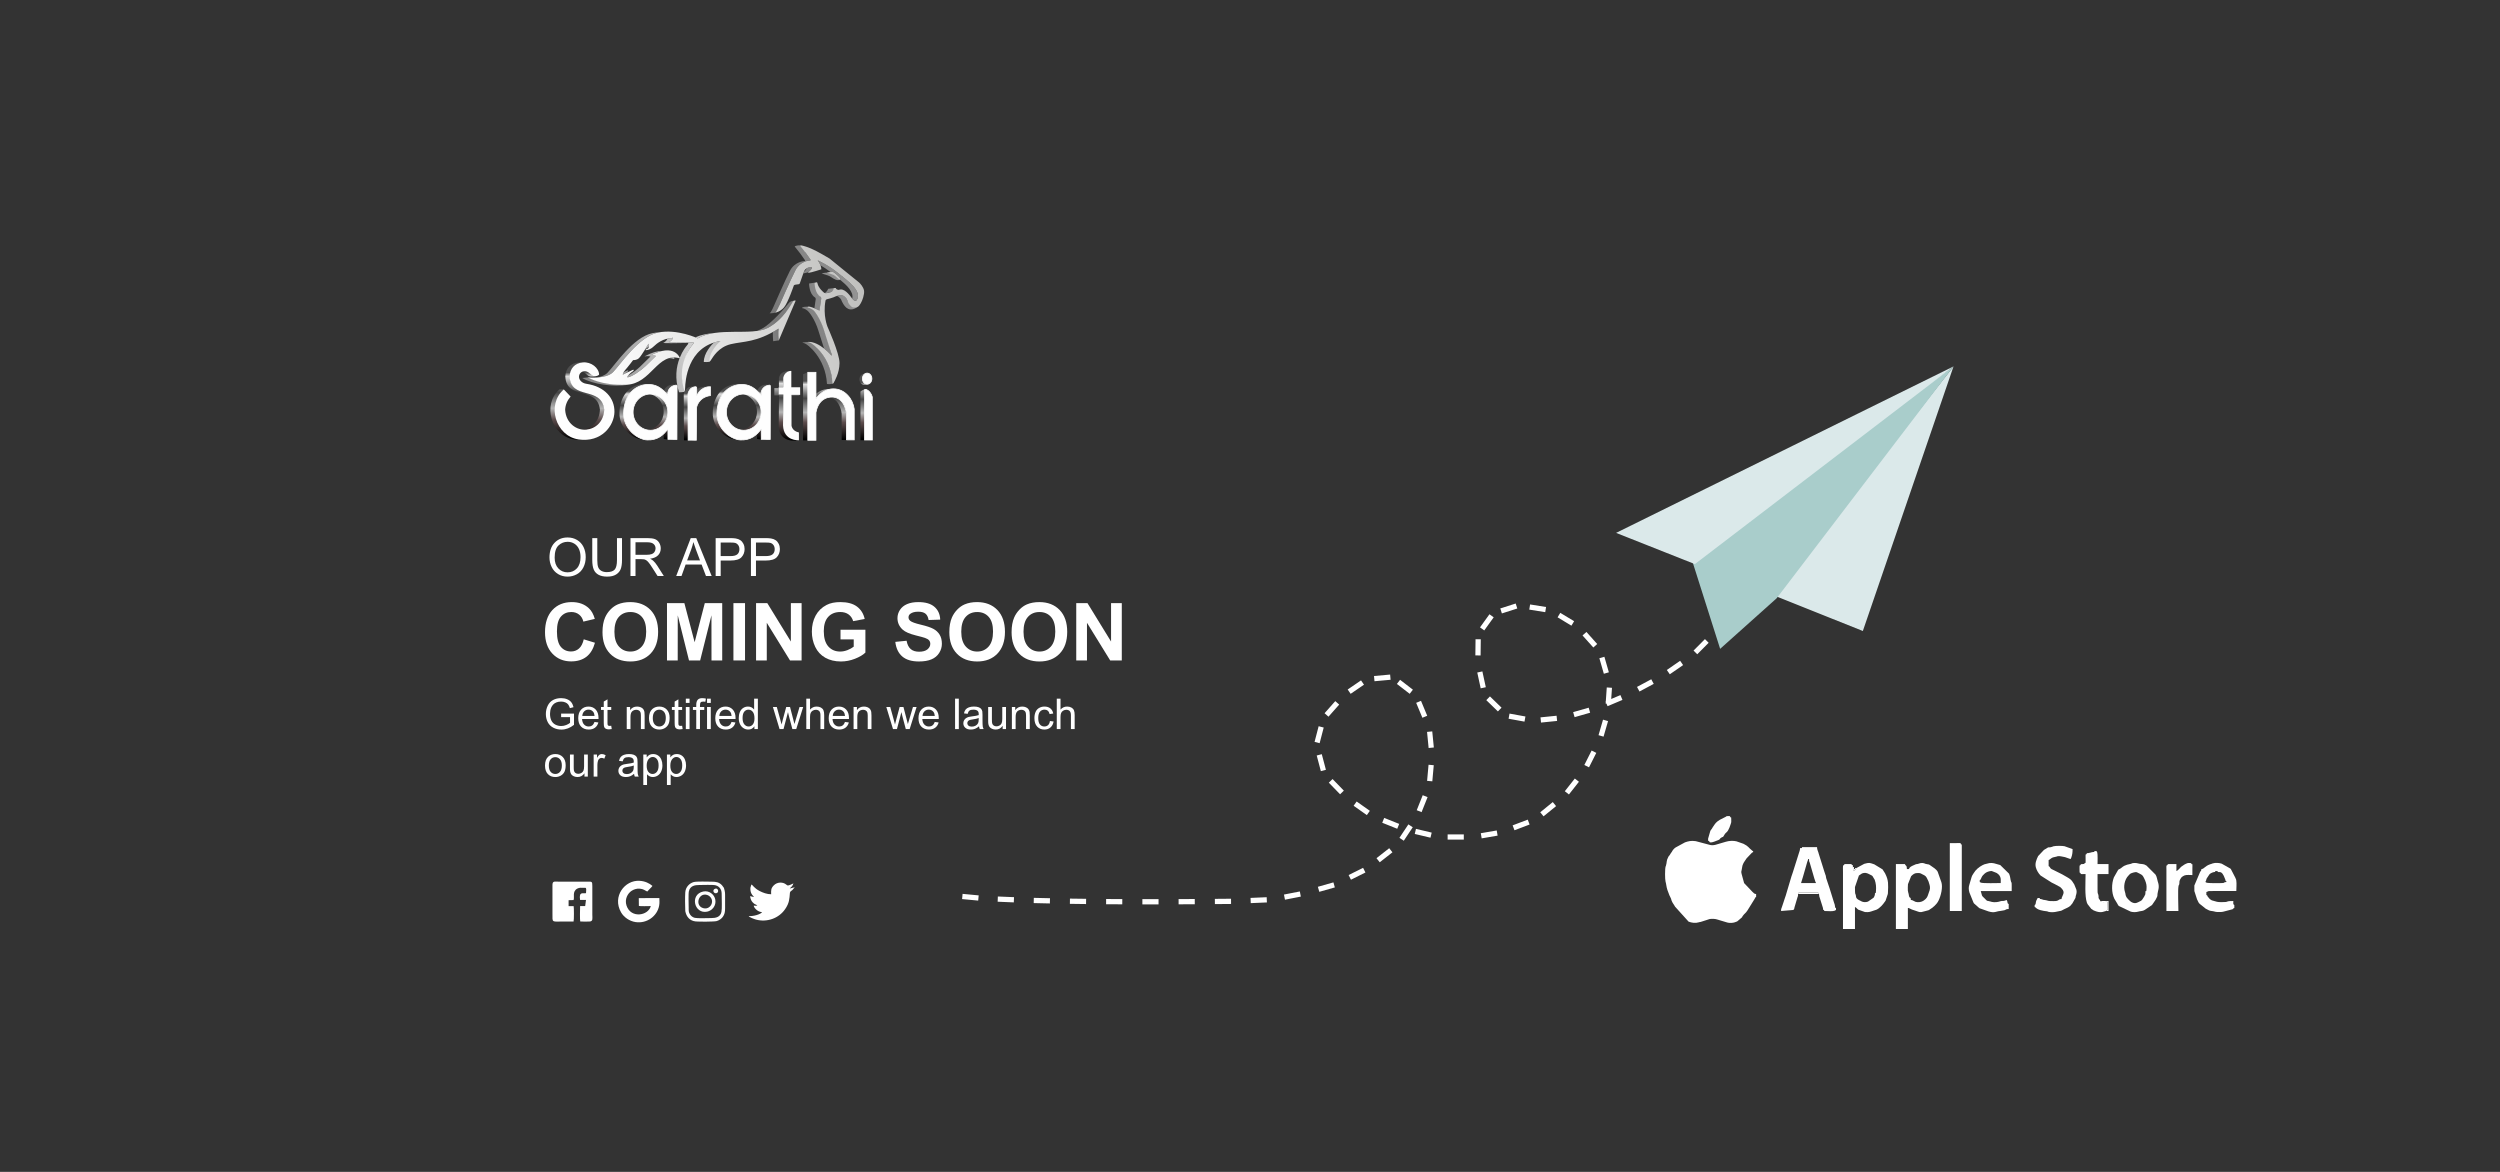 <?xml version="1.0" encoding="UTF-8"?>
<!DOCTYPE svg PUBLIC "-//W3C//DTD SVG 1.1//EN" "http://www.w3.org/Graphics/SVG/1.1/DTD/svg11.dtd">
<!-- Creator: CorelDRAW 2020 (64-Bit) -->
<svg xmlns="http://www.w3.org/2000/svg" xml:space="preserve" width="1600px" height="750px" version="1.1" style="shape-rendering:geometricPrecision; text-rendering:geometricPrecision; image-rendering:optimizeQuality; fill-rule:evenodd; clip-rule:evenodd"
viewBox="0 0 1600 750"
 xmlns:xlink="http://www.w3.org/1999/xlink"
 xmlns:xodm="http://www.corel.com/coreldraw/odm/2003">
 <rect x="0" y="0" width="1600" height="750" fill="#333333" stroke="none"/>
 <defs>
  <style type="text/css">
   <![CDATA[
    .str0 {stroke:#FEFEFE;stroke-width:0.5;stroke-miterlimit:22.926}
    .str1 {stroke:#FEFEFE;stroke-width:0.5;stroke-miterlimit:22.926}
    .fil0 {fill:none}
    .fil9 {fill:#FEFEFE}
    .fil7 {fill:#FEFEFE}
    .fil2 {fill:#A9CDCB}
    .fil1 {fill:#DBE9EA}
    .fil15 {fill:white}
    .fil3 {fill:white;fill-rule:nonzero}
    .fil14 {fill:url(#id0)}
    .fil10 {fill:url(#id1)}
    .fil5 {fill:url(#id2)}
    .fil8 {fill:url(#id3)}
    .fil4 {fill:url(#id4)}
    .fil11 {fill:url(#id5)}
    .fil6 {fill:url(#id6)}
    .fil13 {fill:url(#id7)}
    .fil12 {fill:url(#id8)}
   ]]>
  </style>
  <linearGradient id="id0" gradientUnits="userSpaceOnUse" x1="556.13" y1="280.938" x2="556.519" y2="244.791">
   <stop offset="0" style="stop-opacity:1; stop-color:black"/>
   <stop offset="0.29" style="stop-opacity:1; stop-color:#5C4C4C"/>
   <stop offset="0.459" style="stop-opacity:1; stop-color:#B5B5B5"/>
   <stop offset="0.702" style="stop-opacity:1; stop-color:#454545"/>
   <stop offset="0.941" style="stop-opacity:1; stop-color:#DEDEDE"/>
   <stop offset="1" style="stop-opacity:1; stop-color:#4F4F4F"/>
  </linearGradient>
  <linearGradient id="id1" gradientUnits="userSpaceOnUse" xlink:href="#id0" x1="450.346" y1="281.186" x2="450.471" y2="251.822">
  </linearGradient>
  <linearGradient id="id2" gradientUnits="userSpaceOnUse" x1="552.306" y1="184.173" x2="386.097" y2="243.005">
   <stop offset="0" style="stop-opacity:1; stop-color:#C0C0BE"/>
   <stop offset="1" style="stop-opacity:1; stop-color:white"/>
  </linearGradient>
  <linearGradient id="id3" gradientUnits="userSpaceOnUse" xlink:href="#id0" x1="424.043" y1="280.674" x2="424.105" y2="250.43">
  </linearGradient>
  <linearGradient id="id4" gradientUnits="userSpaceOnUse" x1="548.468" y1="182.557" x2="375.306" y2="242.097">
   <stop offset="0" style="stop-opacity:1; stop-color:#949494"/>
   <stop offset="0.31" style="stop-opacity:1; stop-color:#787878"/>
   <stop offset="0.6" style="stop-opacity:1; stop-color:#D4D4D4"/>
   <stop offset="1" style="stop-opacity:1; stop-color:#858585"/>
  </linearGradient>
  <linearGradient id="id5" gradientUnits="userSpaceOnUse" xlink:href="#id0" x1="507.895" y1="281.254" x2="508.111" y2="243.267">
  </linearGradient>
  <linearGradient id="id6" gradientUnits="userSpaceOnUse" xlink:href="#id0" x1="378.253" y1="280.842" x2="378.381" y2="238.437">
  </linearGradient>
  <linearGradient id="id7" gradientUnits="userSpaceOnUse" xlink:href="#id0" x1="483.764" y1="280.674" x2="483.826" y2="250.43">
  </linearGradient>
  <linearGradient id="id8" gradientUnits="userSpaceOnUse" xlink:href="#id0" x1="534.744" y1="281.064" x2="534.867" y2="243.946">
  </linearGradient>
 </defs>
 <g id="Layer_x0020_1">
  <rect class="fil0" width="1600" height="750"/>
  <rect class="fil0" x="38.884" y="18.227" width="1522.232" height="713.546"/>
  <polygon class="fil1" points="1135.137,381.01 1192.22,403.843 1250.256,234.495 "/>
  <polygon class="fil2" points="1081.859,355.322 1100.887,415.26 1137.039,382.913 1250.256,234.495 "/>
  <polygon class="fil1" points="1034.289,341.051 1250.256,234.495 1084.713,361.031 "/>
  <path class="fil0" d="M1098.66 415.46c3.621,11.178 -146.611,108.809 -161.737,14.271 -15.127,-94.538 150.995,-49.418 88.479,62.792 -65.233,117.089 -259.524,14.466 -167.445,-58.035 75.2,-59.211 129.39,150.32 -69.452,152.223 -198.842,1.903 -186.474,-6.66 -186.474,-6.66"/>
  <path class="fil3" d="M615.739 575.407l0.315 -3.334 10.305 0.974 -0.315 3.334 -10.305 -0.974zm22.749 1.693l0.14 -3.346 10.342 0.43 -0.139 3.346 -10.343 -0.43zm23.074 0.875l0.075 -3.348 10.349 0.234 -0.076 3.348 -10.348 -0.234zm23.16 0.483l0.043 -3.349 10.35 0.132 -0.043 3.349 -10.35 -0.132zm23.177 0.26l0.015 -3.349 10.351 0.048 -0.015 3.349 -10.351 -0.048zm23.215 0.079l0.004 -3.349 10.351 0.011 -0.004 3.349 -10.351 -0.011zm23.193 -0.033l-0.018 -3.348 10.351 -0.056 0.018 3.349 -10.351 0.055zm23.222 -0.144l-0.028 -3.349 10.351 -0.085 0.027 3.349 -10.35 0.085zm22.948 -0.614l-0.144 -3.346 10.341 -0.446 0.144 3.346 -10.341 0.446zm21.894 -2.206l-0.642 -3.286 10.159 -1.985 0.642 3.287 -10.159 1.984zm21.97 -5.029l-0.915 -3.221 9.956 -2.83 0.916 3.221 -9.957 2.83zm20.257 -7.749l-1.493 -2.997 9.264 -4.616 1.494 2.997 -9.265 4.616zm18.419 -11.146l-2.069 -2.634 8.142 -6.393 2.068 2.634 -8.141 6.393zm15.402 -13.807l-2.788 -1.856 5.735 -8.617 2.788 1.856 -5.735 8.617zm11.386 -18.288l-3.109 -1.245 3.846 -9.609 3.109 1.244 -3.846 9.61zm6.87 -19.733l-3.336 -0.299 0.924 -10.31 3.335 0.299 -0.923 10.31zm0.974 -21.654l-3.333 0.328 -1.013 -10.302 3.333 -0.328 1.013 10.302zm-4.238 -20.306l-3.092 1.286 -3.976 -9.557 3.092 -1.286 3.976 9.557zm-9.164 -16.694l-2.045 2.652 -8.197 -6.321 2.045 -2.652 8.197 6.321zm-14.573 -9.678l0.303 3.335 -10.309 0.937 -0.303 -3.335 10.309 -0.937zm-18.62 3.722l1.892 2.764 -8.542 5.846 -1.892 -2.763 8.542 -5.847zm-16.481 13.275l2.508 2.22 -6.861 7.75 -2.508 -2.219 6.861 -7.751zm-10.648 16.073l3.241 0.843 -2.608 10.018 -3.24 -0.844 2.607 -10.017zm-1.236 18.739l3.238 -0.858 2.65 10.006 -3.237 0.858 -2.651 -10.006zm7.746 17.39l2.403 -2.333 7.21 7.428 -2.402 2.332 -7.211 -7.427zm15.881 14.775l1.933 -2.734 8.452 5.975 -1.933 2.735 -8.452 -5.976zm18.31 10.874l1.244 -3.109 9.61 3.846 -1.245 3.109 -9.609 -3.846zm20.81 7.169l0.774 -3.259 10.071 2.394 -0.775 3.258 -10.07 -2.393zm21.036 3.613l0.006 -3.349 10.351 0.018 -0.006 3.349 -10.351 -0.018zm21.797 -0.791l-0.569 -3.3 10.2 -1.759 0.569 3.3 -10.2 1.759zm20.989 -5.191l-1.189 -3.13 9.677 -3.675 1.189 3.131 -9.677 3.674zm18.606 -8.913l-2.115 -2.597 8.027 -6.536 2.114 2.597 -8.026 6.536zm16.245 -13.997l-2.632 -2.071 6.402 -8.134 2.631 2.071 -6.401 8.134zm12.856 -17.371l-2.99 -1.508 4.66 -9.243 2.99 1.508 -4.66 9.243zm9.305 -19.636l-3.217 -0.932 2.879 -9.942 3.217 0.931 -2.879 9.943zm4.68 -20.932l-3.341 -0.231 0.714 -10.327 3.34 0.231 -0.713 10.327zm-1.281 -20.241l-3.218 0.927 -2.864 -9.947 3.218 -0.926 2.864 9.946zm-7.461 -18.112l-2.496 2.233 -6.901 -7.715 2.496 -2.233 6.901 7.715zm-14.772 -14.6l-1.73 2.867 -8.863 -5.348 1.73 -2.867 8.863 5.348zm-17.962 -9.084l-0.529 3.307 -10.221 -1.637 0.53 -3.306 10.22 1.636zm-19.434 -2.231l1.02 3.19 -9.859 3.153 -1.02 -3.189 9.859 -3.154zm-16.795 6.87l2.718 1.956 -6.047 8.401 -2.718 -1.956 6.047 -8.401zm-8.9 15.983l3.349 0.039 -0.119 10.35 -3.349 -0.038 0.119 -10.351zm1.098 21.31l3.272 -0.711 2.198 10.115 -3.272 0.711 -2.198 -10.115zm5.782 17.682l2.333 -2.403 7.425 7.212 -2.333 2.402 -7.425 -7.211zm14.266 11.891l0.601 -3.294 10.182 1.858 -0.601 3.294 -10.182 -1.858zm20.756 2.457l-0.337 -3.332 10.299 -1.042 0.337 3.332 -10.299 1.042zm21.484 -3.459l-0.922 -3.22 9.952 -2.848 0.921 3.22 -9.951 2.848zm21.107 -7.017l-1.303 -3.085 9.536 -4.027 1.303 3.085 -9.536 4.027zm20.425 -9.395l-1.582 -2.952 9.124 -4.889 1.582 2.952 -9.124 4.889zm19.408 -11.028l-1.904 -2.754 8.513 -5.888 1.905 2.755 -8.514 5.887zm17.568 -12.812l-2.376 -2.36 7.295 -7.344 2.376 2.36 -7.295 7.344z"/>
  <path class="fil3" d="M351.663 356.829c0,-4.018 1.083,-7.167 3.245,-9.441 2.161,-2.275 4.949,-3.409 8.369,-3.409 2.241,0 4.256,0.536 6.056,1.603 1.795,1.066 3.166,2.556 4.109,4.469 0.942,1.908 1.416,4.075 1.416,6.496 0,2.455 -0.497,4.656 -1.49,6.592 -0.993,1.941 -2.398,3.408 -4.216,4.402 -1.822,0.999 -3.787,1.495 -5.892,1.495 -2.285,0 -4.323,-0.553 -6.123,-1.653 -1.795,-1.101 -3.16,-2.602 -4.086,-4.509 -0.925,-1.902 -1.388,-3.917 -1.388,-6.045zm3.318 0.057c0,2.918 0.785,5.215 2.354,6.891 1.569,1.676 3.538,2.517 5.908,2.517 2.416,0 4.397,-0.847 5.96,-2.54 1.558,-1.693 2.337,-4.097 2.337,-7.213 0,-1.969 -0.333,-3.691 -0.999,-5.158 -0.666,-1.467 -1.642,-2.607 -2.924,-3.414 -1.286,-0.807 -2.726,-1.214 -4.323,-1.214 -2.268,0 -4.221,0.779 -5.858,2.337 -1.636,1.557 -2.455,4.154 -2.455,7.794z"/>
  <path id="1" class="fil3" d="M394.865 344.385l3.217 0 0 14.002c0,2.438 -0.277,4.374 -0.824,5.807 -0.553,1.428 -1.547,2.596 -2.98,3.494 -1.439,0.897 -3.319,1.348 -5.655,1.348 -2.263,0 -4.12,-0.389 -5.559,-1.174 -1.445,-0.784 -2.472,-1.913 -3.087,-3.397 -0.615,-1.484 -0.926,-3.51 -0.926,-6.078l0 -14.002 3.217 0 0 13.996c0,2.105 0.198,3.663 0.587,4.656 0.39,0.999 1.056,1.772 2.009,2.309 0.949,0.541 2.111,0.812 3.482,0.812 2.348,0 4.025,-0.536 5.023,-1.603 0.999,-1.072 1.496,-3.126 1.496,-6.174l0 -13.996z"/>
  <path id="2" class="fil3" d="M403.505 368.63l0 -24.245 10.746 0c2.161,0 3.804,0.22 4.927,0.655 1.123,0.434 2.02,1.202 2.692,2.302 0.671,1.101 1.004,2.32 1.004,3.652 0,1.721 -0.559,3.171 -1.67,4.351 -1.112,1.179 -2.828,1.924 -5.153,2.246 0.852,0.407 1.496,0.813 1.936,1.208 0.937,0.858 1.823,1.936 2.652,3.228l4.194 6.603 -4.007 0 -3.206 -5.045c-0.931,-1.462 -1.704,-2.574 -2.308,-3.347 -0.61,-0.773 -1.152,-1.309 -1.631,-1.62 -0.474,-0.305 -0.965,-0.519 -1.462,-0.643 -0.361,-0.073 -0.954,-0.113 -1.783,-0.113l-3.714 0 0 10.768 -3.217 0zm3.217 -13.545l6.885 0c1.468,0 2.608,-0.152 3.432,-0.457 0.824,-0.299 1.45,-0.784 1.873,-1.456 0.429,-0.666 0.644,-1.388 0.644,-2.173 0,-1.145 -0.412,-2.093 -1.242,-2.833 -0.829,-0.739 -2.139,-1.106 -3.928,-1.106l-7.664 0 0 8.025z"/>
  <path id="3" class="fil3" d="M432.773 368.63l9.301 -24.245 3.527 0 9.871 24.245 -3.652 0 -2.804 -7.348 -10.21 0 -2.63 7.348 -3.403 0zm6.976 -9.955l8.262 0 -2.528 -6.722c-0.762,-2.043 -1.338,-3.73 -1.738,-5.062 -0.334,1.58 -0.779,3.132 -1.338,4.667l-2.658 7.117z"/>
  <path id="4" class="fil3" d="M458.017 368.63l0 -24.245 9.154 0c1.609,0 2.839,0.079 3.691,0.231 1.191,0.198 2.19,0.576 2.997,1.129 0.807,0.559 1.456,1.338 1.947,2.337 0.491,0.998 0.734,2.099 0.734,3.301 0,2.055 -0.655,3.798 -1.97,5.221 -1.309,1.427 -3.685,2.139 -7.116,2.139l-6.22 0 0 9.887 -3.217 0zm3.217 -12.732l6.265 0c2.077,0 3.544,-0.384 4.419,-1.157 0.869,-0.773 1.303,-1.857 1.303,-3.262 0,-1.01 -0.254,-1.879 -0.767,-2.602 -0.514,-0.722 -1.191,-1.202 -2.026,-1.433 -0.542,-0.141 -1.541,-0.215 -2.991,-0.215l-6.203 0 0 8.669z"/>
  <path id="5" class="fil3" d="M480.603 368.63l0 -24.245 9.154 0c1.609,0 2.839,0.079 3.691,0.231 1.191,0.198 2.19,0.576 2.997,1.129 0.807,0.559 1.456,1.338 1.947,2.337 0.491,0.998 0.734,2.099 0.734,3.301 0,2.055 -0.655,3.798 -1.97,5.221 -1.309,1.427 -3.685,2.139 -7.117,2.139l-6.219 0 0 9.887 -3.217 0zm3.217 -12.732l6.264 0c2.077,0 3.545,-0.384 4.419,-1.157 0.87,-0.773 1.304,-1.857 1.304,-3.262 0,-1.01 -0.254,-1.879 -0.767,-2.602 -0.514,-0.722 -1.191,-1.202 -2.026,-1.433 -0.542,-0.141 -1.541,-0.215 -2.992,-0.215l-6.202 0 0 8.669z"/>
  <path class="fil3" d="M359.118 458.97l0 -2.284 8.243 0 0 7.217c-1.265,1.006 -2.571,1.768 -3.917,2.276 -1.347,0.508 -2.73,0.762 -4.144,0.762 -1.914,0 -3.65,-0.408 -5.214,-1.229 -1.56,-0.816 -2.743,-2.004 -3.536,-3.55 -0.798,-1.55 -1.197,-3.282 -1.197,-5.191 0,-1.895 0.394,-3.663 1.188,-5.309 0.793,-1.641 1.931,-2.861 3.418,-3.654 1.487,-0.798 3.201,-1.197 5.141,-1.197 1.406,0 2.68,0.227 3.818,0.685 1.138,0.457 2.031,1.092 2.675,1.904 0.648,0.816 1.137,1.881 1.473,3.191l-2.326 0.635c-0.294,-0.988 -0.657,-1.768 -1.088,-2.339 -0.435,-0.567 -1.052,-1.02 -1.859,-1.36 -0.802,-0.34 -1.695,-0.513 -2.679,-0.513 -1.174,0 -2.19,0.182 -3.051,0.54 -0.857,0.358 -1.546,0.83 -2.077,1.419 -0.526,0.585 -0.934,1.229 -1.224,1.927 -0.494,1.21 -0.743,2.516 -0.743,3.926 0,1.741 0.299,3.196 0.893,4.37 0.598,1.17 1.469,2.041 2.607,2.607 1.142,0.567 2.352,0.853 3.636,0.853 1.115,0 2.203,-0.218 3.264,-0.649 1.061,-0.435 1.863,-0.893 2.412,-1.387l0 -3.65 -5.713 0z"/>
  <path id="1" class="fil3" d="M380.495 462.044l2.475 0.327c-0.385,1.437 -1.106,2.557 -2.158,3.35 -1.052,0.793 -2.394,1.193 -4.03,1.193 -2.059,0 -3.691,-0.635 -4.897,-1.905 -1.206,-1.265 -1.809,-3.046 -1.809,-5.336 0,-2.366 0.608,-4.207 1.827,-5.513 1.22,-1.31 2.802,-1.963 4.747,-1.963 1.882,0 3.418,0.639 4.611,1.922 1.192,1.283 1.791,3.088 1.791,5.414 0,0.14 -0.005,0.353 -0.014,0.634l-10.514 0c0.091,1.546 0.526,2.734 1.315,3.555 0.784,0.82 1.768,1.233 2.943,1.233 0.874,0 1.623,-0.231 2.239,-0.694 0.621,-0.462 1.111,-1.201 1.474,-2.217zm-7.835 -3.835l7.862 0c-0.104,-1.188 -0.408,-2.077 -0.902,-2.671 -0.757,-0.92 -1.746,-1.382 -2.956,-1.382 -1.098,0 -2.018,0.367 -2.766,1.101 -0.744,0.735 -1.156,1.719 -1.238,2.952z"/>
  <path id="2" class="fil3" d="M391.189 464.479l0.327 2.113c-0.671,0.14 -1.274,0.213 -1.8,0.213 -0.866,0 -1.537,-0.136 -2.018,-0.413 -0.475,-0.276 -0.811,-0.635 -1.006,-1.083 -0.195,-0.449 -0.29,-1.392 -0.29,-2.829l0 -8.134 -1.768 0 0 -1.85 1.768 0 0 -3.491 2.394 -1.437 0 4.928 2.393 0 0 1.85 -2.393 0 0 8.269c0,0.685 0.041,1.125 0.127,1.32 0.081,0.195 0.217,0.349 0.408,0.467 0.19,0.113 0.462,0.172 0.816,0.172 0.263,0 0.612,-0.032 1.042,-0.095z"/>
  <path id="3" class="fil3" d="M401.109 466.614l0 -14.118 2.149 0 0 2.004c1.034,-1.537 2.53,-2.303 4.484,-2.303 0.852,0 1.632,0.154 2.344,0.458 0.712,0.304 1.247,0.707 1.6,1.201 0.354,0.495 0.603,1.084 0.744,1.764 0.086,0.444 0.131,1.219 0.131,2.326l0 8.668 -2.393 0 0 -8.577c0,-0.975 -0.091,-1.705 -0.277,-2.186 -0.186,-0.48 -0.517,-0.866 -0.988,-1.156 -0.472,-0.285 -1.029,-0.431 -1.664,-0.431 -1.016,0 -1.891,0.322 -2.63,0.97 -0.739,0.645 -1.106,1.873 -1.106,3.677l0 7.703 -2.394 0z"/>
  <path id="4" class="fil3" d="M415.341 459.555c0,-2.607 0.725,-4.538 2.18,-5.794 1.211,-1.043 2.693,-1.564 4.439,-1.564 1.935,0 3.522,0.635 4.755,1.904 1.229,1.265 1.846,3.02 1.846,5.255 0,1.813 -0.272,3.237 -0.816,4.275 -0.544,1.038 -1.338,1.845 -2.381,2.421 -1.038,0.576 -2.176,0.862 -3.404,0.862 -1.977,0 -3.573,-0.631 -4.793,-1.896 -1.219,-1.265 -1.826,-3.087 -1.826,-5.463zm2.448 0.005c0,1.804 0.394,3.155 1.183,4.048 0.793,0.898 1.786,1.347 2.988,1.347 1.187,0 2.176,-0.449 2.969,-1.351 0.789,-0.902 1.183,-2.276 1.183,-4.121 0,-1.741 -0.398,-3.061 -1.192,-3.954 -0.793,-0.897 -1.782,-1.346 -2.96,-1.346 -1.202,0 -2.195,0.444 -2.988,1.337 -0.789,0.893 -1.183,2.24 -1.183,4.04z"/>
  <path id="5" class="fil3" d="M436.562 464.479l0.327 2.113c-0.671,0.14 -1.274,0.213 -1.8,0.213 -0.866,0 -1.537,-0.136 -2.017,-0.413 -0.476,-0.276 -0.812,-0.635 -1.007,-1.083 -0.195,-0.449 -0.29,-1.392 -0.29,-2.829l0 -8.134 -1.768 0 0 -1.85 1.768 0 0 -3.491 2.394 -1.437 0 4.928 2.393 0 0 1.85 -2.393 0 0 8.269c0,0.685 0.041,1.125 0.127,1.32 0.081,0.195 0.217,0.349 0.408,0.467 0.19,0.113 0.462,0.172 0.816,0.172 0.263,0 0.612,-0.032 1.042,-0.095z"/>
  <path id="6" class="fil3" d="M438.925 449.858l0 -2.721 2.393 0 0 2.721 -2.393 0zm0 16.756l0 -14.118 2.393 0 0 14.118 -2.393 0z"/>
  <path id="7" class="fil3" d="M445.594 466.614l0 -12.268 -2.122 0 0 -1.85 2.122 0 0 -1.364c0,-1.397 0.303,-2.467 0.906,-3.206 0.604,-0.743 1.555,-1.115 2.861,-1.115 0.88,0 1.691,0.1 2.435,0.299l-0.372 2.018c-0.472,-0.077 -0.902,-0.114 -1.292,-0.114 -0.825,0 -1.392,0.164 -1.691,0.49 -0.304,0.327 -0.454,1.02 -0.454,2.081l0 0.911 2.748 0 0 1.85 -2.748 0 0 12.268 -2.393 0zm6.909 -16.756l0 -2.721 2.394 0 0 2.721 -2.394 0zm0 16.756l0 -14.118 2.394 0 0 14.118 -2.394 0z"/>
  <path id="8" class="fil3" d="M468.199 462.044l2.475 0.327c-0.385,1.437 -1.106,2.557 -2.158,3.35 -1.052,0.793 -2.394,1.193 -4.03,1.193 -2.059,0 -3.69,-0.635 -4.897,-1.905 -1.205,-1.265 -1.808,-3.046 -1.808,-5.336 0,-2.366 0.607,-4.207 1.827,-5.513 1.219,-1.31 2.801,-1.963 4.746,-1.963 1.882,0 3.419,0.639 4.611,1.922 1.192,1.283 1.791,3.088 1.791,5.414 0,0.14 -0.005,0.353 -0.014,0.634l-10.513 0c0.09,1.546 0.526,2.734 1.315,3.555 0.784,0.82 1.768,1.233 2.942,1.233 0.875,0 1.623,-0.231 2.239,-0.694 0.622,-0.462 1.111,-1.201 1.474,-2.217zm-7.834 -3.835l7.861 0c-0.104,-1.188 -0.408,-2.077 -0.902,-2.671 -0.757,-0.92 -1.746,-1.382 -2.956,-1.382 -1.097,0 -2.018,0.367 -2.766,1.101 -0.743,0.735 -1.156,1.719 -1.237,2.952z"/>
  <path id="9" class="fil3" d="M482.811 466.614l0 -1.791c-0.893,1.392 -2.208,2.091 -3.944,2.091 -1.125,0 -2.159,-0.309 -3.097,-0.93 -0.943,-0.616 -1.673,-1.482 -2.194,-2.589 -0.517,-1.11 -0.775,-2.384 -0.775,-3.826 0,-1.406 0.235,-2.68 0.702,-3.827 0.472,-1.142 1.174,-2.021 2.113,-2.629 0.934,-0.612 1.986,-0.916 3.142,-0.916 0.852,0 1.609,0.181 2.271,0.54 0.662,0.358 1.202,0.829 1.619,1.405l0 -7.005 2.393 0 0 19.477 -2.23 0zm-7.562 -7.041c0,1.805 0.38,3.151 1.147,4.044 0.761,0.894 1.664,1.338 2.702,1.338 1.047,0 1.936,-0.426 2.67,-1.279 0.73,-0.852 1.097,-2.153 1.097,-3.903 0,-1.922 -0.371,-3.337 -1.119,-4.239 -0.744,-0.902 -1.664,-1.351 -2.757,-1.351 -1.065,0 -1.954,0.43 -2.67,1.296 -0.712,0.866 -1.07,2.231 -1.07,4.094z"/>
  <path id="10" class="fil3" d="M498.923 466.614l-4.266 -14.118 2.503 0 2.253 8.147 0.798 3.033c0.032,-0.149 0.277,-1.119 0.73,-2.91l2.235 -8.27 2.453 0 2.126 8.197 0.694 2.689 0.811 -2.725 2.44 -8.161 2.325 0 -4.429 14.118 -2.476 0 -2.239 -8.446 -0.567 -2.416 -2.856 10.862 -2.535 0z"/>
  <path id="11" class="fil3" d="M516.029 466.614l0 -19.477 2.394 0 0 7.01c1.111,-1.302 2.511,-1.95 4.207,-1.95 1.038,0 1.94,0.204 2.711,0.617 0.766,0.412 1.315,0.979 1.646,1.704 0.331,0.726 0.494,1.782 0.494,3.16l0 8.936 -2.394 0 0 -8.927c0,-1.192 -0.258,-2.062 -0.77,-2.606 -0.517,-0.545 -1.243,-0.817 -2.186,-0.817 -0.702,0 -1.364,0.182 -1.985,0.549 -0.621,0.367 -1.061,0.866 -1.329,1.496 -0.263,0.626 -0.394,1.492 -0.394,2.598l0 7.707 -2.394 0z"/>
  <path id="12" class="fil3" d="M540.787 462.044l2.476 0.327c-0.386,1.437 -1.106,2.557 -2.158,3.35 -1.052,0.793 -2.394,1.193 -4.031,1.193 -2.058,0 -3.69,-0.635 -4.896,-1.905 -1.206,-1.265 -1.809,-3.046 -1.809,-5.336 0,-2.366 0.608,-4.207 1.827,-5.513 1.219,-1.31 2.802,-1.963 4.747,-1.963 1.881,0 3.418,0.639 4.61,1.922 1.193,1.283 1.791,3.088 1.791,5.414 0,0.14 -0.004,0.353 -0.013,0.634l-10.514 0c0.091,1.546 0.526,2.734 1.315,3.555 0.784,0.82 1.768,1.233 2.942,1.233 0.875,0 1.623,-0.231 2.24,-0.694 0.621,-0.462 1.111,-1.201 1.473,-2.217zm-7.834 -3.835l7.861 0c-0.104,-1.188 -0.407,-2.077 -0.902,-2.671 -0.757,-0.92 -1.745,-1.382 -2.956,-1.382 -1.097,0 -2.017,0.367 -2.765,1.101 -0.744,0.735 -1.156,1.719 -1.238,2.952z"/>
  <path id="13" class="fil3" d="M546.287 466.614l0 -14.118 2.149 0 0 2.004c1.033,-1.537 2.529,-2.303 4.484,-2.303 0.852,0 1.631,0.154 2.343,0.458 0.712,0.304 1.247,0.707 1.601,1.201 0.353,0.495 0.603,1.084 0.743,1.764 0.086,0.444 0.132,1.219 0.132,2.326l0 8.668 -2.394 0 0 -8.577c0,-0.975 -0.091,-1.705 -0.277,-2.186 -0.185,-0.48 -0.517,-0.866 -0.988,-1.156 -0.471,-0.285 -1.029,-0.431 -1.664,-0.431 -1.015,0 -1.89,0.322 -2.629,0.97 -0.739,0.645 -1.107,1.873 -1.107,3.677l0 7.703 -2.393 0z"/>
  <path id="14" class="fil3" d="M571.512 466.614l-4.266 -14.118 2.503 0 2.252 8.147 0.798 3.033c0.032,-0.149 0.277,-1.119 0.73,-2.91l2.235 -8.27 2.453 0 2.127 8.197 0.693 2.689 0.812 -2.725 2.439 -8.161 2.326 0 -4.43 14.118 -2.475 0 -2.24 -8.446 -0.566 -2.416 -2.857 10.862 -2.534 0z"/>
  <path id="15" class="fil3" d="M598.247 462.044l2.475 0.327c-0.385,1.437 -1.106,2.557 -2.158,3.35 -1.052,0.793 -2.393,1.193 -4.03,1.193 -2.058,0 -3.69,-0.635 -4.896,-1.905 -1.206,-1.265 -1.809,-3.046 -1.809,-5.336 0,-2.366 0.607,-4.207 1.827,-5.513 1.219,-1.31 2.801,-1.963 4.747,-1.963 1.881,0 3.418,0.639 4.61,1.922 1.193,1.283 1.791,3.088 1.791,5.414 0,0.14 -0.004,0.353 -0.014,0.634l-10.513 0c0.09,1.546 0.526,2.734 1.315,3.555 0.784,0.82 1.768,1.233 2.942,1.233 0.875,0 1.623,-0.231 2.239,-0.694 0.622,-0.462 1.111,-1.201 1.474,-2.217zm-7.834 -3.835l7.861 0c-0.104,-1.188 -0.408,-2.077 -0.902,-2.671 -0.757,-0.92 -1.745,-1.382 -2.956,-1.382 -1.097,0 -2.018,0.367 -2.766,1.101 -0.743,0.735 -1.156,1.719 -1.237,2.952z"/>
  <polygon id="16" class="fil3" points="611.25,466.614 611.25,447.137 613.643,447.137 613.643,466.614 "/>
  <path id="17" class="fil3" d="M626.569 464.846c-0.889,0.757 -1.746,1.288 -2.566,1.6 -0.821,0.313 -1.7,0.468 -2.643,0.468 -1.551,0 -2.743,-0.377 -3.577,-1.134 -0.835,-0.753 -1.251,-1.718 -1.251,-2.893 0,-0.689 0.158,-1.319 0.471,-1.89 0.317,-0.571 0.73,-1.025 1.238,-1.369 0.512,-0.345 1.083,-0.608 1.722,-0.784 0.472,-0.123 1.184,-0.241 2.131,-0.359 1.931,-0.227 3.36,-0.503 4.271,-0.82 0.009,-0.327 0.014,-0.535 0.014,-0.621 0,-0.971 -0.227,-1.655 -0.681,-2.054 -0.612,-0.54 -1.523,-0.807 -2.729,-0.807 -1.129,0 -1.963,0.199 -2.498,0.594 -0.539,0.394 -0.934,1.092 -1.192,2.099l-2.34 -0.327c0.214,-1.002 0.563,-1.813 1.052,-2.43 0.49,-0.616 1.197,-1.088 2.122,-1.423 0.92,-0.331 1.995,-0.499 3.21,-0.499 1.206,0 2.19,0.14 2.947,0.426 0.752,0.286 1.31,0.639 1.664,1.07 0.353,0.431 0.603,0.975 0.748,1.632 0.077,0.408 0.118,1.143 0.118,2.199l0 3.174c0,2.217 0.049,3.618 0.149,4.211 0.095,0.595 0.295,1.161 0.585,1.705l-2.503 0c-0.24,-0.503 -0.394,-1.093 -0.462,-1.768zm-0.19 -5.304c-0.871,0.353 -2.177,0.653 -3.917,0.897 -0.989,0.141 -1.687,0.3 -2.095,0.476 -0.408,0.177 -0.721,0.436 -0.943,0.771 -0.222,0.34 -0.336,0.716 -0.336,1.133 0,0.631 0.241,1.161 0.726,1.583 0.485,0.421 1.192,0.634 2.121,0.634 0.921,0 1.742,-0.199 2.462,-0.603 0.717,-0.398 1.247,-0.947 1.583,-1.641 0.258,-0.539 0.385,-1.333 0.385,-2.38l0.014 -0.87z"/>
  <path id="18" class="fil3" d="M641.698 466.614l0 -2.099c-1.097,1.601 -2.584,2.399 -4.466,2.399 -0.83,0 -1.605,-0.159 -2.326,-0.477 -0.721,-0.321 -1.255,-0.721 -1.605,-1.201 -0.349,-0.485 -0.594,-1.075 -0.734,-1.773 -0.095,-0.471 -0.145,-1.215 -0.145,-2.23l0 -8.737 2.394 0 0 7.812c0,1.247 0.049,2.09 0.145,2.521 0.149,0.63 0.467,1.119 0.956,1.477 0.485,0.359 1.084,0.54 1.8,0.54 0.716,0 1.388,-0.181 2.013,-0.549 0.626,-0.367 1.07,-0.87 1.333,-1.5 0.259,-0.63 0.39,-1.551 0.39,-2.752l0 -7.549 2.394 0 0 14.118 -2.149 0z"/>
  <path id="19" class="fil3" d="M647.605 466.614l0 -14.118 2.149 0 0 2.004c1.034,-1.537 2.53,-2.303 4.484,-2.303 0.852,0 1.632,0.154 2.344,0.458 0.711,0.304 1.247,0.707 1.6,1.201 0.354,0.495 0.603,1.084 0.744,1.764 0.086,0.444 0.131,1.219 0.131,2.326l0 8.668 -2.394 0 0 -8.577c0,-0.975 -0.09,-1.705 -0.276,-2.186 -0.186,-0.48 -0.517,-0.866 -0.989,-1.156 -0.471,-0.285 -1.029,-0.431 -1.663,-0.431 -1.016,0 -1.891,0.322 -2.63,0.97 -0.739,0.645 -1.106,1.873 -1.106,3.677l0 7.703 -2.394 0z"/>
  <path id="20" class="fil3" d="M671.955 461.446l2.34 0.326c-0.259,1.61 -0.912,2.866 -1.968,3.777 -1.056,0.911 -2.357,1.365 -3.894,1.365 -1.927,0 -3.478,-0.631 -4.647,-1.891 -1.174,-1.26 -1.759,-3.065 -1.759,-5.413 0,-1.524 0.253,-2.852 0.757,-3.995 0.503,-1.137 1.269,-1.994 2.303,-2.561 1.029,-0.571 2.149,-0.857 3.364,-0.857 1.528,0 2.784,0.385 3.754,1.161 0.974,0.775 1.6,1.876 1.872,3.3l-2.312 0.354c-0.222,-0.948 -0.612,-1.66 -1.179,-2.14 -0.562,-0.476 -1.242,-0.716 -2.04,-0.716 -1.206,0 -2.185,0.43 -2.942,1.292 -0.753,0.866 -1.129,2.226 -1.129,4.094 0,1.895 0.363,3.268 1.088,4.125 0.73,0.857 1.677,1.288 2.843,1.288 0.943,0 1.727,-0.286 2.353,-0.862 0.63,-0.571 1.029,-1.455 1.196,-2.647z"/>
  <path id="21" class="fil3" d="M676.335 466.614l0 -19.477 2.394 0 0 7.01c1.111,-1.302 2.512,-1.95 4.207,-1.95 1.038,0 1.941,0.204 2.711,0.617 0.766,0.412 1.315,0.979 1.646,1.704 0.331,0.726 0.494,1.782 0.494,3.16l0 8.936 -2.394 0 0 -8.927c0,-1.192 -0.258,-2.062 -0.77,-2.606 -0.517,-0.545 -1.243,-0.817 -2.186,-0.817 -0.702,0 -1.364,0.182 -1.985,0.549 -0.621,0.367 -1.061,0.866 -1.329,1.496 -0.263,0.626 -0.394,1.492 -0.394,2.598l0 7.707 -2.394 0z"/>
  <path id="22" class="fil3" d="M348.809 489.945c0,-2.607 0.725,-4.539 2.181,-5.795 1.21,-1.042 2.692,-1.563 4.438,-1.563 1.936,0 3.523,0.634 4.756,1.904 1.229,1.264 1.845,3.019 1.845,5.254 0,1.813 -0.272,3.237 -0.816,4.275 -0.544,1.039 -1.337,1.846 -2.38,2.421 -1.038,0.576 -2.176,0.862 -3.405,0.862 -1.977,0 -3.572,-0.631 -4.792,-1.895 -1.22,-1.265 -1.827,-3.088 -1.827,-5.463zm2.448 0.004c0,1.805 0.394,3.156 1.183,4.049 0.794,0.897 1.786,1.346 2.988,1.346 1.188,0 2.176,-0.449 2.97,-1.351 0.788,-0.902 1.183,-2.276 1.183,-4.121 0,-1.741 -0.399,-3.06 -1.192,-3.953 -0.794,-0.898 -1.782,-1.347 -2.961,-1.347 -1.202,0 -2.194,0.444 -2.988,1.338 -0.789,0.893 -1.183,2.239 -1.183,4.039z"/>
  <path id="23" class="fil3" d="M374.057 497.004l0 -2.099c-1.097,1.6 -2.584,2.398 -4.466,2.398 -0.83,0 -1.605,-0.159 -2.326,-0.476 -0.721,-0.322 -1.256,-0.721 -1.605,-1.202 -0.349,-0.485 -0.594,-1.074 -0.734,-1.772 -0.095,-0.472 -0.145,-1.215 -0.145,-2.231l0 -8.736 2.394 0 0 7.811c0,1.247 0.049,2.09 0.145,2.521 0.149,0.63 0.467,1.12 0.956,1.478 0.485,0.358 1.084,0.539 1.8,0.539 0.716,0 1.388,-0.181 2.013,-0.548 0.626,-0.367 1.07,-0.871 1.333,-1.501 0.259,-0.63 0.39,-1.55 0.39,-2.752l0 -7.548 2.394 0 0 14.118 -2.149 0z"/>
  <path id="24" class="fil3" d="M379.937 497.004l0 -14.118 2.149 0 0 2.162c0.548,-1.002 1.056,-1.663 1.523,-1.981 0.467,-0.322 0.979,-0.48 1.537,-0.48 0.807,0 1.628,0.253 2.462,0.757l-0.853 2.208c-0.58,-0.327 -1.16,-0.49 -1.74,-0.49 -0.522,0 -0.989,0.159 -1.401,0.471 -0.413,0.313 -0.707,0.749 -0.884,1.306 -0.268,0.848 -0.399,1.777 -0.399,2.788l0 7.377 -2.394 0z"/>
  <path id="25" class="fil3" d="M405.802 495.235c-0.889,0.757 -1.746,1.288 -2.566,1.601 -0.821,0.313 -1.7,0.467 -2.644,0.467 -1.55,0 -2.742,-0.377 -3.577,-1.134 -0.834,-0.752 -1.251,-1.718 -1.251,-2.892 0,-0.689 0.159,-1.319 0.472,-1.891 0.317,-0.571 0.73,-1.024 1.237,-1.369 0.513,-0.344 1.084,-0.607 1.723,-0.784 0.471,-0.123 1.183,-0.24 2.131,-0.358 1.931,-0.227 3.36,-0.503 4.271,-0.821 0.009,-0.326 0.013,-0.535 0.013,-0.621 0,-0.97 -0.226,-1.655 -0.68,-2.054 -0.612,-0.539 -1.523,-0.807 -2.729,-0.807 -1.129,0 -1.963,0.2 -2.498,0.594 -0.54,0.395 -0.934,1.093 -1.192,2.099l-2.34 -0.326c0.213,-1.002 0.562,-1.814 1.052,-2.43 0.49,-0.617 1.197,-1.088 2.122,-1.424 0.92,-0.331 1.995,-0.498 3.209,-0.498 1.207,0 2.19,0.14 2.947,0.426 0.753,0.285 1.311,0.639 1.664,1.07 0.354,0.43 0.603,0.974 0.748,1.632 0.077,0.408 0.118,1.142 0.118,2.198l0 3.174c0,2.217 0.05,3.618 0.15,4.212 0.095,0.594 0.294,1.161 0.585,1.705l-2.503 0c-0.24,-0.504 -0.394,-1.093 -0.462,-1.769zm-0.191 -5.304c-0.87,0.354 -2.176,0.653 -3.917,0.898 -0.988,0.14 -1.686,0.299 -2.095,0.476 -0.407,0.177 -0.72,0.435 -0.942,0.771 -0.223,0.339 -0.336,0.716 -0.336,1.133 0,0.63 0.24,1.161 0.725,1.582 0.486,0.422 1.193,0.635 2.122,0.635 0.921,0 1.741,-0.2 2.462,-0.603 0.716,-0.399 1.247,-0.948 1.582,-1.641 0.259,-0.54 0.386,-1.333 0.386,-2.381l0.013 -0.87z"/>
  <path id="26" class="fil3" d="M411.709 502.417l0 -19.531 2.176 0 0 1.854c0.512,-0.716 1.093,-1.256 1.741,-1.614 0.644,-0.358 1.428,-0.539 2.348,-0.539 1.206,0 2.267,0.308 3.188,0.929 0.92,0.617 1.614,1.491 2.085,2.616 0.467,1.129 0.703,2.362 0.703,3.708 0,1.438 -0.259,2.734 -0.775,3.89 -0.517,1.152 -1.27,2.036 -2.258,2.652 -0.984,0.612 -2.022,0.921 -3.11,0.921 -0.798,0 -1.515,-0.168 -2.145,-0.504 -0.634,-0.335 -1.151,-0.757 -1.559,-1.269l0 6.887 -2.394 0zm2.176 -12.386c0,1.809 0.367,3.146 1.097,4.012 0.735,0.866 1.623,1.301 2.666,1.301 1.061,0 1.968,-0.449 2.72,-1.346 0.757,-0.898 1.134,-2.285 1.134,-4.167 0,-1.795 -0.367,-3.137 -1.106,-4.03 -0.739,-0.893 -1.619,-1.338 -2.644,-1.338 -1.015,0 -1.913,0.476 -2.693,1.424 -0.784,0.952 -1.174,2.33 -1.174,4.144z"/>
  <path id="27" class="fil3" d="M426.838 502.417l0 -19.531 2.176 0 0 1.854c0.512,-0.716 1.092,-1.256 1.741,-1.614 0.644,-0.358 1.428,-0.539 2.348,-0.539 1.206,0 2.267,0.308 3.188,0.929 0.92,0.617 1.614,1.491 2.085,2.616 0.467,1.129 0.703,2.362 0.703,3.708 0,1.438 -0.259,2.734 -0.776,3.89 -0.516,1.152 -1.269,2.036 -2.257,2.652 -0.984,0.612 -2.022,0.921 -3.111,0.921 -0.797,0 -1.514,-0.168 -2.144,-0.504 -0.635,-0.335 -1.151,-0.757 -1.56,-1.269l0 6.887 -2.393 0zm2.176 -12.386c0,1.809 0.367,3.146 1.097,4.012 0.734,0.866 1.623,1.301 2.666,1.301 1.061,0 1.968,-0.449 2.72,-1.346 0.757,-0.898 1.133,-2.285 1.133,-4.167 0,-1.795 -0.367,-3.137 -1.106,-4.03 -0.739,-0.893 -1.618,-1.338 -2.643,-1.338 -1.015,0 -1.913,0.476 -2.693,1.424 -0.784,0.952 -1.174,2.33 -1.174,4.144z"/>
  <path class="fil3" d="M373.601 409.158l7.172 2.203c-1.102,4.038 -2.937,7.035 -5.498,8.998 -2.562,1.955 -5.806,2.937 -9.741,2.937 -4.875,0 -8.879,-1.665 -12.021,-4.994 -3.133,-3.33 -4.704,-7.88 -4.704,-13.66 0,-6.104 1.579,-10.851 4.729,-14.232 3.151,-3.38 7.3,-5.071 12.439,-5.071 4.491,0 8.136,1.332 10.937,3.987 1.673,1.571 2.919,3.825 3.756,6.77l-7.325 1.742c-0.435,-1.896 -1.34,-3.398 -2.715,-4.499 -1.383,-1.102 -3.056,-1.648 -5.02,-1.648 -2.723,0 -4.934,0.973 -6.625,2.928 -1.699,1.947 -2.544,5.106 -2.544,9.477 0,4.627 0.837,7.931 2.502,9.894 1.673,1.972 3.842,2.954 6.514,2.954 1.972,0 3.671,-0.623 5.088,-1.878 1.417,-1.255 2.441,-3.218 3.056,-5.908z"/>
  <path id="1" class="fil3" d="M385.596 404.565c0,-3.739 0.564,-6.881 1.682,-9.425 0.828,-1.869 1.972,-3.552 3.415,-5.037 1.443,-1.485 3.022,-2.587 4.738,-3.312 2.288,-0.965 4.926,-1.452 7.914,-1.452 5.413,0 9.733,1.682 12.985,5.037 3.245,3.364 4.867,8.034 4.867,14.019 0,5.933 -1.614,10.577 -4.833,13.924 -3.218,3.355 -7.529,5.028 -12.917,5.028 -5.455,0 -9.8,-1.665 -13.019,-5.003 -3.218,-3.329 -4.832,-7.922 -4.832,-13.779zm7.633 -0.247c0,4.157 0.964,7.308 2.885,9.459 1.921,2.143 4.363,3.219 7.316,3.219 2.963,0 5.387,-1.068 7.291,-3.193 1.896,-2.135 2.843,-5.328 2.843,-9.588 0,-4.209 -0.922,-7.35 -2.774,-9.416 -1.844,-2.075 -4.295,-3.108 -7.36,-3.108 -3.056,0 -5.523,1.05 -7.393,3.142 -1.87,2.1 -2.808,5.259 -2.808,9.485z"/>
  <polygon id="2" class="fil3" points="426.874,422.681 426.874,386.005 437.998,386.005 444.572,411.019 451.069,386.005 462.218,386.005 462.218,422.681 455.354,422.681 455.329,393.808 448.098,422.681 440.96,422.681 433.763,393.808 433.738,422.681 "/>
  <polygon id="3" class="fil3" points="469.39,422.681 469.39,386.005 476.817,386.005 476.817,422.681 "/>
  <polygon id="4" class="fil3" points="483.877,422.681 483.877,386.005 491.066,386.005 506.16,410.584 506.16,386.005 513.024,386.005 513.024,422.681 505.605,422.681 490.741,398.572 490.741,422.681 "/>
  <path id="5" class="fil3" d="M537.927 409.209l0 -6.197 15.93 0 0 14.633c-1.545,1.51 -3.79,2.834 -6.735,3.986 -2.937,1.144 -5.917,1.716 -8.939,1.716 -3.833,0 -7.171,-0.802 -10.023,-2.416 -2.843,-1.613 -4.986,-3.927 -6.42,-6.924 -1.434,-2.996 -2.151,-6.266 -2.151,-9.792 0,-3.824 0.802,-7.222 2.399,-10.202 1.605,-2.971 3.944,-5.259 7.026,-6.847 2.356,-1.22 5.276,-1.827 8.776,-1.827 4.551,0 8.111,0.957 10.672,2.869 2.553,1.921 4.2,4.559 4.935,7.939l-7.377 1.383c-0.512,-1.801 -1.485,-3.227 -2.911,-4.277 -1.417,-1.041 -3.193,-1.562 -5.327,-1.562 -3.227,0 -5.797,1.025 -7.701,3.082 -1.904,2.058 -2.86,5.105 -2.86,9.143 0,4.363 0.965,7.633 2.894,9.81 1.938,2.177 4.465,3.27 7.599,3.27 1.545,0 3.098,-0.308 4.652,-0.914 1.563,-0.606 2.895,-1.349 4.013,-2.22l0 -4.653 -8.452 0z"/>
  <path id="6" class="fil3" d="M572.998 410.797l7.223 -0.717c0.435,2.417 1.306,4.184 2.629,5.319 1.323,1.135 3.108,1.699 5.353,1.699 2.373,0 4.166,-0.504 5.37,-1.511 1.204,-1.008 1.81,-2.186 1.81,-3.534 0,-0.871 -0.256,-1.606 -0.76,-2.22 -0.504,-0.606 -1.391,-1.136 -2.655,-1.58 -0.862,-0.307 -2.826,-0.836 -5.899,-1.605 -3.953,-0.99 -6.728,-2.202 -8.324,-3.645 -2.246,-2.023 -3.364,-4.491 -3.364,-7.402 0,-1.87 0.529,-3.628 1.58,-5.259 1.058,-1.63 2.578,-2.868 4.567,-3.722 1.989,-0.854 4.38,-1.281 7.197,-1.281 4.584,0 8.042,1.016 10.356,3.057 2.322,2.04 3.534,4.755 3.654,8.161l-7.428 0.256c-0.316,-1.895 -0.99,-3.252 -2.023,-4.08 -1.033,-0.828 -2.587,-1.247 -4.653,-1.247 -2.134,0 -3.808,0.444 -5.011,1.332 -0.777,0.572 -1.17,1.332 -1.17,2.288 0,0.871 0.367,1.613 1.101,2.228 0.931,0.794 3.193,1.614 6.787,2.468 3.595,0.845 6.25,1.733 7.966,2.637 1.724,0.914 3.073,2.152 4.046,3.731 0.974,1.58 1.46,3.526 1.46,5.84 0,2.1 -0.58,4.072 -1.75,5.908 -1.17,1.835 -2.817,3.201 -4.952,4.089 -2.134,0.896 -4.797,1.34 -7.982,1.34 -4.636,0 -8.196,-1.067 -10.68,-3.21 -2.484,-2.134 -3.961,-5.25 -4.448,-9.34z"/>
  <path id="7" class="fil3" d="M607.574 404.565c0,-3.739 0.564,-6.881 1.682,-9.425 0.828,-1.869 1.972,-3.552 3.415,-5.037 1.443,-1.485 3.022,-2.587 4.738,-3.312 2.288,-0.965 4.926,-1.452 7.914,-1.452 5.413,0 9.733,1.682 12.985,5.037 3.245,3.364 4.867,8.034 4.867,14.019 0,5.933 -1.614,10.577 -4.833,13.924 -3.218,3.355 -7.529,5.028 -12.917,5.028 -5.455,0 -9.8,-1.665 -13.019,-5.003 -3.218,-3.329 -4.832,-7.922 -4.832,-13.779zm7.633 -0.247c0,4.157 0.964,7.308 2.885,9.459 1.921,2.143 4.363,3.219 7.316,3.219 2.963,0 5.387,-1.068 7.291,-3.193 1.896,-2.135 2.843,-5.328 2.843,-9.588 0,-4.209 -0.922,-7.35 -2.774,-9.416 -1.844,-2.075 -4.295,-3.108 -7.36,-3.108 -3.056,0 -5.523,1.05 -7.393,3.142 -1.87,2.1 -2.808,5.259 -2.808,9.485z"/>
  <path id="8" class="fil3" d="M647.418 404.565c0,-3.739 0.563,-6.881 1.682,-9.425 0.828,-1.869 1.972,-3.552 3.415,-5.037 1.442,-1.485 3.022,-2.587 4.738,-3.312 2.287,-0.965 4.926,-1.452 7.914,-1.452 5.412,0 9.732,1.682 12.985,5.037 3.244,3.364 4.866,8.034 4.866,14.019 0,5.933 -1.613,10.577 -4.832,13.924 -3.219,3.355 -7.53,5.028 -12.917,5.028 -5.455,0 -9.801,-1.665 -13.019,-5.003 -3.219,-3.329 -4.832,-7.922 -4.832,-13.779zm7.632 -0.247c0,4.157 0.965,7.308 2.885,9.459 1.922,2.143 4.363,3.219 7.317,3.219 2.962,0 5.387,-1.068 7.291,-3.193 1.895,-2.135 2.843,-5.328 2.843,-9.588 0,-4.209 -0.922,-7.35 -2.775,-9.416 -1.844,-2.075 -4.294,-3.108 -7.359,-3.108 -3.056,0 -5.524,1.05 -7.393,3.142 -1.87,2.1 -2.809,5.259 -2.809,9.485z"/>
  <polygon id="9" class="fil3" points="688.798,422.681 688.798,386.005 695.986,386.005 711.08,410.584 711.08,386.005 717.944,386.005 717.944,422.681 710.525,422.681 695.662,398.572 695.662,422.681 "/>
  <path class="fil4" d="M525.84 175.038c0,0 2.118,-0.655 3.539,-0.519 -0.138,0.032 -0.304,-0.018 -0.304,-0.018 0,0 3.327,0.277 4.112,0.516 1.253,0.888 4.789,3.804 4.789,3.804 0,0 -1.09,0.989 -3.174,0.161 -2.085,-0.829 -3.248,-2.202 -4.996,-2.704 -1.748,-0.503 -3.966,-1.24 -3.966,-1.24zm-103.988 37.646c-1.407,0.08 -2.826,0.249 -4.239,0.532 -12.458,2.491 -24.273,20.817 -28.854,25.398 -1.646,1.645 -4.194,2.534 -6.784,2.997 3.575,-0.205 7.913,-0.992 10.32,-3.399 4.582,-4.581 16.396,-22.906 28.854,-25.398 0.234,-0.047 0.468,-0.089 0.703,-0.13zm-45.568 28.838c-1.529,0.262 -3.68,0.387 -3.68,0.387 6.154,3.853 19.668,5.98 29.644,4.275 -12.652,0.419 -23.274,-3.319 -25.964,-4.662zm51.991 -12.337c1.068,0.045 2.197,0.23 3.403,0.588 0,0 -0.128,-0.411 -0.457,-1 -1.037,0.01 -2.014,0.154 -2.946,0.412zm-4.589 -4.562c-2.758,-0.034 -6.41,0.853 -11.217,3.462 0,0 2.452,-0.402 3.818,0.08 0,0 -4.22,4.139 -6.671,6.551 -1.563,1.537 -4.842,4.071 -7.68,5.675 -0.544,0.742 -0.478,1.076 -0.478,1.076 2.572,0.121 9.243,-4.742 11.694,-7.153 2.452,-2.412 6.671,-6.55 6.671,-6.55 -1.366,-0.483 -3.818,-0.081 -3.818,-0.081 2.985,-1.62 5.524,-2.576 7.681,-3.06zm-23.49 14.366c0.457,-0.378 1.006,-0.797 1.664,-1.259 0,0 0.683,-1.045 -0.442,-0.603 -0.4,0.157 -1.318,0.588 -2.335,1.079 -0.561,0.994 -0.478,1.573 -0.478,1.573 0,0 0.674,-0.337 1.591,-0.79zm12.655 -15.379c0.611,-0.346 1.271,-0.821 1.95,-1.473 0.147,-0.141 0.304,-0.289 0.472,-0.442 0.088,-0.878 -0.232,-1.728 -0.232,-1.728 0,0 -0.98,1.69 -2.19,3.643zm14.312 -6.87c-0.003,0.039 -0.012,0.083 -0.025,0.133 -0.201,0.764 -1.728,2.251 -2.733,2.612 0,0 2.492,0.241 4.943,0.161 2.452,-0.08 11.012,-0.161 11.012,-0.161 0,0 0.562,0.201 -0.683,1.567 -0.57,0.625 -2.854,3.428 -4.628,7.9 0.116,0.26 0.165,0.419 0.165,0.419 -0.1,-0.03 -0.198,-0.054 -0.297,-0.081 -2.028,5.29 -3.292,12.815 -0.303,21.781 0,0 3.445,-0.018 3.578,-0.463 0.083,-1.951 -2.267,-7.637 -1.025,-12.211 0.42,-10.354 4.96,-16.555 6.046,-17.747 1.086,-1.191 0.816,-1.586 0.816,-1.586 0,0 -8.693,0.1 -11.144,0.18 -2.452,0.08 -4.943,-0.161 -4.943,-0.161 1.004,-0.361 2.532,-1.848 2.732,-2.612 0.201,-0.763 -0.763,-0.04 -0.763,-0.04 -0.962,0.014 -1.879,0.125 -2.748,0.309zm29.721 2.506c-1.731,1.685 -6.444,6.791 -6.444,12.434 0,0 3.255,0.173 3.649,-0.229 2.058,-4.326 6.96,-13.193 6.96,-13.193 -1.486,0.238 -2.869,0.574 -4.165,0.988zm37.762 -6.76c-0.043,1.378 -0.041,3.459 0.18,5.893l3.57 -0.517 -0.141 -7.543c-1.246,0.797 -2.448,1.516 -3.609,2.167zm7.807 -12.035c2.23,-2.178 4.638,-5.062 6.117,-7.992 0,0 -2.468,-0.201 -3.834,1.607 -1.366,1.809 -11.209,13.349 -17.143,16.316 -5.935,2.967 -3.631,1.365 -5.813,1.712 3.61,-0.274 6.83,-0.854 9.349,-2.114 4.806,-2.403 8.595,-6.151 11.324,-9.529zm-45.218 12.658c-4.373,0.368 -8.568,1.141 -12.193,2.79 0.965,0.392 1.504,0.652 1.504,0.652 3.118,-1.844 6.784,-2.868 10.689,-3.442zm57.724 -46.007c0,0 -6.229,0.04 -9.444,6.309 -3.215,6.269 -10.087,22.062 -10.087,22.062 0,0 -1.97,4.743 -2.894,5.024 0,0 4.172,0.407 6.617,-2.179 0.626,-1.247 -0.187,-3.247 -0.187,-3.247 0,0 6.872,-15.793 10.087,-22.062 3.215,-6.269 9.444,-6.309 9.444,-6.309 0.433,0.003 0.232,-0.56 0.232,-0.56l-3.074 -4.34 -1.615 -4.348c-2.519,-0.903 -5.084,-0.147 -5.458,0.29l3.536 4.46 3.075 4.34c0,0 0.201,0.563 -0.232,0.56zm1.22 4.658c0.024,0.67 -1.306,1.903 -1.704,2.195l-0.01 0.007 -0.343 0.996 0.072 0.001c0.422,0 1.642,-0.308 3.002,-0.693 0.108,-0.201 0.491,-0.475 0.816,-0.713 0.603,-0.442 3.355,-3.054 0.261,-2.572 -0.88,0.137 -1.564,0.43 -2.094,0.779zm8.942 -1.947c1.929,1.134 4.171,2.574 6.37,4.261 0.799,-0.079 1.597,-0.079 2.045,0.145 1.125,0.563 3.737,3.255 3.737,3.255 0,0 1.248,1.643 0.227,1.423 4.635,3.813 9.042,8.098 7.899,12.181 1.773,2.375 2.912,1.001 2.912,1.001 0.225,-0.363 0.4,-0.729 0.528,-1.096 0.047,-0.155 0.093,-0.311 0.137,-0.469 1.335,-5.471 -7.144,-11.289 -12.681,-15.836 -6.068,-4.983 -13.019,-8.117 -13.019,-8.117 0.931,1.26 1.499,2.359 1.845,3.252zm15.638 20.197c-0.204,-0.176 -0.439,-0.363 -0.713,-0.562 -1.205,-0.88 -3.059,-0.531 -4.516,-0.038 0.355,0.085 0.687,0.226 0.98,0.439 2.009,1.467 1.904,2.268 2.371,3.215 2.137,4.338 5.088,6.866 10.119,3.29 -1.709,-0.754 -6.206,-2.72 -6.583,-3.692 -0.529,-1.362 -0.359,-1.741 -1.658,-2.652zm-7.401 -4.094c-0.487,-0.029 1.812,-0.628 1.39,-1.613l-4.661 0.523c0,0 -1.08,2.265 -2.07,2.592 -0.99,0.326 -0.183,0.059 -0.274,0.087 0.749,0.264 2.648,-0.106 3.81,-0.489 1.163,-0.383 1.496,-0.653 1.805,-1.1zm-10.465 -5.21l-5.104 0.744c0,0 0,6.671 3.857,8.961 0,0 0.462,0.282 0.402,1.086 -0.039,0.526 -0.511,3.668 -0.831,5.771 1.325,0.548 2.831,1.386 3.31,1.633 0,-0.151 0.913,-6.897 0.947,-6.913 0.06,-0.434 0.1,-0.755 0.11,-0.893 0.061,-0.804 -0.401,-1.085 -0.401,-1.085 -3.753,-3.429 -1.31,-6.861 -2.29,-9.304zm-1.949 18.345l-2.353 -2.672c0,0 -3.717,-0.402 -5.103,0.422 0,0 -0.503,0.422 0.201,0.503 0.703,0.08 1.506,0.341 2.933,1.406 1.427,1.065 5.002,5.948 7.092,12.739 1.215,3.949 2.674,8.481 3.683,11.583 2.899,2.291 4.876,4.652 4.876,4.652 0.081,-0.683 -0.12,-1.326 -0.12,-1.326 0,0 -1.267,-5.216 -3.01,-10.715 -2.651,-6.52 -2.501,-10.368 -8.199,-16.592zm-0.04 21.143c-2.723,-1.978 -4.103,-1.202 -7.358,-0.989 0,0 -0.08,0.201 1.447,0.563 1.527,0.362 13.382,9.162 14.266,25.96 0,0 1.939,0.432 3.797,-0.221 0.954,-1.396 -0.336,-4.067 -0.81,-4.842 -1.082,-8.596 -7.603,-17.09 -11.342,-20.471z"/>
  <path class="fil5" d="M446.551 216.558c0,0 -12.939,-6.229 -25.397,-3.737 -12.458,2.491 -24.272,20.816 -28.854,25.397 -4.581,4.581 -16.155,3.296 -16.155,3.296 0,0 8.6,5.384 24.755,4.741 16.155,-0.643 19.691,-21.218 34.319,-16.878 0,0 -3.215,-10.368 -19.209,-1.687 0,0 2.452,-0.402 3.818,0.08 0,0 -4.22,4.139 -6.671,6.55 -2.451,2.411 -9.122,7.274 -11.694,7.154 0,0 -0.241,-1.206 3.938,-4.14 0,0 0.683,-1.044 -0.442,-0.603 -1.125,0.442 -6.349,3.055 -6.349,3.055 0,0 -0.161,-1.126 1.487,-2.934 1.647,-1.809 5.103,-6.39 5.103,-6.39 0,0 2.13,0.242 3.738,-1.245 1.607,-1.488 6.108,-9.243 6.108,-9.243 0,0 1.166,3.094 -1.567,3.576 0,0 -0.763,0.603 0.081,0.563 0.843,-0.04 2.732,-0.402 4.782,-2.371 2.049,-1.969 6.068,-5.224 11.574,-5.305 0,0 0.964,-0.723 0.763,0.041 -0.201,0.763 -1.728,2.25 -2.733,2.612 0,0 2.492,0.241 4.944,0.161 2.451,-0.081 11.011,-0.162 11.011,-0.162 0,0 0.562,0.201 -0.683,1.568 -1.246,1.366 -10.689,13.14 -5.063,30.019 0,0 0.233,0.019 0.353,-2.834 0.121,-2.853 1.006,-26.121 22.546,-29.577 0,0 -7.073,6.108 -7.073,13.02 0,0 -0.14,0.844 1.065,-0.884 1.206,-1.728 4.622,-8.198 12.659,-10.127 8.038,-1.929 16.477,-0.924 30.582,-9.966 0,0 -0.321,3.255 0.08,7.675l10.891 -25.598c0,0 -1.085,-0.282 -1.688,0.522 -0.603,0.804 -6.229,11.976 -16.436,17.079 -10.208,5.104 -31.909,-0.924 -44.583,6.572zm82.529 -42.051c0,0 3.335,-0.844 4.461,-0.281 1.125,0.562 3.737,3.255 3.737,3.255 0,0 1.301,1.712 0.161,1.406 -1.141,-0.305 -2.927,-2.523 -4.092,-3.005 -1.165,-0.482 -4.267,-1.375 -4.267,-1.375zm-10.58 -7.801c0,0 -6.229,0.04 -9.444,6.309 -3.215,6.27 -10.087,22.063 -10.087,22.063 0,0 -1.97,4.742 -2.894,5.023 0,0 3.215,-0.402 5.747,-3.456 2.532,-3.054 6.269,-14.025 6.269,-14.025 0,0 0.442,-0.442 1.587,-0.522 1.146,-0.08 1.93,-0.161 2.171,-0.683 0.241,-0.522 2.651,-7.534 2.651,-7.534 0,0 0.683,-2.411 3.778,-2.893 3.094,-0.483 0.341,2.129 -0.261,2.571 -0.603,0.442 -1.407,1.005 -0.282,1.005 1.126,0 7.917,-2.19 7.917,-2.19 0,0 0.241,-2.27 -2.371,-5.807 0,0 6.951,3.134 13.019,8.117 6.068,4.984 15.673,11.494 12.016,17.402 0,0 -1.165,1.406 -2.974,-1.085 -1.808,-2.492 -5.184,-6.872 -8.399,-5.506 0,0 -1.527,0.201 -2.13,-1.206l-1.185 0.141c0,0 -0.181,1.969 -2.07,2.592 -1.889,0.623 -3.576,0.824 -4.139,0.302 -0.563,-0.523 -3.496,-2.633 -4.501,-6.611l-1.588 0.342c0,0 0,6.67 3.858,8.961 0,0 0.462,0.282 0.401,1.085 -0.06,0.804 -1.125,7.696 -1.125,7.696 0,0 -6.049,-3.215 -7.435,-2.391 0,0 -0.503,0.422 0.201,0.502 0.703,0.081 1.507,0.342 2.933,1.407 1.427,1.065 5.002,5.947 7.092,12.739 2.09,6.791 4.902,15.311 4.902,15.311 0,0 0.201,0.643 0.121,1.326 0,0 -7.836,-9.364 -15.19,-8.882 0,0 -0.081,0.202 1.446,0.563 1.527,0.362 13.382,9.163 14.266,25.961 0,0 0.161,0.683 0.764,-0.362 0.602,-1.045 3.696,-6.269 3.736,-12.578 0.041,-6.31 -7.675,-23.228 -7.675,-23.228 0,0 -3.056,-7.354 -1.288,-16.757 0,0 0.101,-0.703 0.945,-0.904 0.844,-0.201 3.415,-0.884 4.179,-1.226 0.763,-0.341 4.58,-2.291 6.59,-0.824 2.009,1.467 1.989,2.23 2.371,3.215 0.382,0.984 1.507,3.275 3.255,3.998 0.689,0.172 1.17,0.107 1.248,0.109 2.568,0.068 3.092,-1.334 4.016,-2.781 0.925,-1.447 2.452,-5.706 2.05,-8.037 -0.402,-2.331 -2.492,-4.581 -3.135,-5.144 -0.643,-0.563 -9.886,-7.997 -9.886,-7.997l-9.001 -7.314c0,0 -8.038,-4.862 -11.976,-6.469 -3.938,-1.608 -6.39,-2.251 -6.872,-1.688l3.537 4.461 3.074 4.34c0,0 0.201,0.562 -0.232,0.559z"/>
  <path class="fil6" d="M381.938 240.593c-3.651,0.793 -5.056,0.244 -5.832,-0.4 -0.801,-0.663 -1.883,-1.805 -3.197,-2.344 0.388,-0.161 0.82,-0.263 1.291,-0.292 2.065,-0.127 3.717,1.715 4.828,2.636 0.147,0.122 2.719,0.318 2.91,0.4zm-9.327 40.86c-1.585,0.1 -3.269,0.038 -5.05,-0.217 -14.683,-2.101 -20.787,-22.276 -9.466,-32.021l2.773 0.05c-9.196,10.169 2.265,30.919 9.615,31.971 7.351,1.052 1.435,0.175 2.128,0.217zm0.268 -6.536c5.896,-0.746 10.746,-5.246 11.075,-12.757 -1.705,-15.418 -21.453,-5.676 -22.173,-21.284 0.295,-4.816 3.044,-8.436 8.466,-8.942 0.804,-0.075 1.597,-0.048 2.365,0.065 -5.054,0.696 -7.624,4.229 -7.908,8.877 0.72,15.608 20.468,5.866 22.172,21.284 -0.336,7.678 -5.395,12.209 -11.468,12.802 -0.833,0.081 -1.682,0.065 -2.529,-0.045z"/>
  <path class="fil7" d="M383.425 239.749c-0.912,1.125 -3.479,1.352 -4.575,0.444 -1.111,-0.921 -2.763,-2.763 -4.828,-2.636 -2.065,0.127 -3.399,1.651 -3.463,3.494 -0.063,1.843 1.508,4.108 4.861,4.606 11.608,1.728 17.979,9.157 17.821,17.98 -0.158,8.823 -8.252,19.701 -22.935,17.599 -14.684,-2.101 -20.787,-22.276 -9.467,-32.021l4.368 4.59c-2.172,2.483 -3.37,5.29 -3.51,8.45 0.51,8.744 7.46,13.3 13.533,12.707 6.073,-0.593 11.132,-5.124 11.468,-12.802 -1.704,-15.418 -21.452,-5.676 -22.172,-21.284 0.294,-4.816 3.043,-8.436 8.466,-8.942 5.422,-0.506 10.367,3.598 10.433,7.815z"/>
  <path class="fil8" d="M413.956 245.919c-0.777,-0.069 -1.818,-0.229 -2.772,-0.121 -9.317,0.934 -14.496,8.554 -14.74,18.329 -0.244,9.776 8.569,16.943 15.089,17.186 0.717,0.027 1.4,0.012 2.054,-0.042 -6.444,-0.649 -14.714,-7.561 -14.475,-17.144 0.239,-9.582 5.673,-17.172 14.844,-18.208zm10.855 31.451l0 3.562 2.566 0.359 3.184 -0.342 -3.081 -0.017 0 -6.671c-0.81,1.117 -1.687,2.171 -2.669,3.109zm8.33 -30.84c-0.038,-0.249 -2.282,-0.371 -2.739,-0.351 -0.457,0.02 -3.494,0.096 -5.209,3.209 0,0 -0.158,0.351 -0.267,0.75 0.831,0.807 1.649,1.689 2.451,2.704 0,0 0.039,-0.373 0.055,-1.421 0.016,-1.049 0.429,-2.033 0.429,-2.033 0.78,-1.415 4.334,-2.431 5.28,-2.858zm-18.191 5.481c5.512,0.687 9.784,5.579 9.784,11.512 0,5.932 -4.272,10.823 -9.784,11.511 0.438,0.054 -4.888,-0.054 1.318,0.242 6.207,0.296 11.158,-5.245 11.135,-11.753 -0.024,-6.51 -4.978,-11.596 -11.119,-11.596 -0.451,0 -0.896,0.029 -1.334,0.084z"/>
  <path class="fil9 str0" d="M427.416 253.041c-3.803,-4.815 -7.759,-7.352 -13.564,-6.989 -9.316,0.934 -14.496,8.555 -14.74,18.33 -0.244,9.775 8.57,16.942 15.089,17.185 6.52,0.244 10.339,-2.999 13.279,-7.052l0 6.671 5.75 0.032 0.095 -33.704c0,0 0.048,-0.985 -0.35,-1.001 -0.396,-0.016 -3.398,0.016 -5.114,3.129 0,0 -0.413,0.985 -0.429,2.033 -0.016,1.048 -0.016,1.366 -0.016,1.366zm-11.132 -0.86c6.141,0 11.119,5.192 11.119,11.596 0,6.403 -4.978,11.595 -11.119,11.595 -6.14,0 -11.118,-5.192 -11.118,-11.595 0,-6.404 4.978,-11.596 11.118,-11.596z"/>
  <path class="fil10" d="M445.599 247.617c-0.083,-0.201 -0.403,-0.277 -0.74,-0.328 -3.655,0 -4.749,0.635 -5.702,1.779 -0.952,1.144 -1.556,2.637 -1.556,3.304 0,0.667 0.126,29.416 0.126,29.416l5.242 0.031 0 -0.016 -2.573 -0.015c0,0 -0.127,-28.749 -0.127,-29.416 0,-0.667 0.912,-2.53 1.557,-3.304 0.645,-0.774 3.268,-1.223 3.773,-1.451zm6.437 0.282l2.575 -0.451c0,0 -7.392,-0.633 -8.719,2.289l0 3.27c0,0 -0.033,0.072 0.071,0.103 0.103,0.032 0.23,-0.198 0.23,-0.198 1.571,-3.247 3.986,-4.522 5.843,-5.013z"/>
  <path class="fil7 str1" d="M445.892 252.912l0 -4.67c0,0 -0.159,-0.667 -0.572,-0.73 -0.413,-0.064 -2.541,0.317 -3.494,1.461 -0.953,1.143 -1.557,2.637 -1.557,3.304 0,0.667 0.127,29.416 0.127,29.416l5.242 0.031 0.19 -20.998c0,0 1.017,-6.48 8.831,-7.56l0.047 -5.638c0,0 -5.654,-0.62 -8.513,5.289 0,0 -0.127,0.23 -0.23,0.198 -0.104,-0.031 -0.071,-0.103 -0.071,-0.103z"/>
  <path class="fil11" d="M495.581 248.392l2.794 0 -0.015 4.145 3.002 0 -0.191 19.806c0.288,6.498 4.462,8.55 7.371,9.189l2.859 0.262c0,0 -12.508,2.738 -13.025,-8.942l0.191 -19.807 -3.002 0 0.016 -4.653zm2.923 -0.508l0 -5.592c0,0 -0.076,-5.329 7.814,-4.86l-2.636 0.698c-1.956,1.247 -2.383,3.654 -2.383,3.654l0 6.1 -2.795 0zm13.58 4.812l-0.874 0.524 -4.606 0 0 -0.508 5.48 -0.016z"/>
  <path class="fil7" d="M498.345 247.868l2.923 0 0 -6.1c0,0 0.794,-4.478 5.177,-4.383l0 10.483 5.655 0 0 4.828 -5.528 0 0 19.632c0,0 0.254,3.526 4.733,4.447l0 5.019c0,0 -9.721,0.572 -10.165,-9.466l0.19 -19.807 -3.002 0 0.017 -4.653z"/>
  <path class="fil12" d="M538.663 281.61l2.986 0 0 -16.711c-0.005,-0.061 -0.754,-9.738 -8.418,-10.593 -0.336,-0.037 -1.167,-0.092 -2.235,0.053 6.962,1.38 7.662,10.418 7.667,10.476l0 16.775zm-6.521 -32.514c-0.559,-0.082 -1.134,-0.126 -1.722,-0.126 -3.574,0 -6.33,1.47 -8.275,3.077l0 3.311c1.213,-1.747 4.536,-5.716 9.997,-6.262zm-12.348 -10.847l-2.859 -0.032 -2.986 1.334 0 42.313 2.986 0 1.155 -42.613 1.704 -1.002z"/>
  <path class="fil7 str1" d="M541.708 281.503l4.987 0 0 -19.886 -0.086 0c-0.648,-5.968 -5.788,-12.754 -13.145,-12.754 -6.214,0 -9.957,4.446 -11.261,6.325l0 -16.888 -5.21 0 0 43.457 5.21 0 0 -17.747c1.858,-10.394 9.844,-10.013 11.087,-9.874 7.664,0.855 8.413,10.532 8.418,10.592l0 16.775z"/>
  <path class="fil13" d="M473.677 245.919c-0.777,-0.069 -1.818,-0.229 -2.772,-0.121 -9.316,0.934 -14.496,8.554 -14.74,18.329 -0.244,9.776 8.57,16.943 15.089,17.186 0.717,0.027 1.401,0.012 2.055,-0.042 -6.445,-0.649 -14.715,-7.561 -14.475,-17.144 0.239,-9.582 5.672,-17.172 14.843,-18.208zm10.856 31.451l0 3.562 2.565 0.359 3.185 -0.342 -3.082 -0.017 0 -6.671c-0.81,1.117 -1.687,2.171 -2.668,3.109zm8.329 -30.84c-0.037,-0.249 -2.281,-0.371 -2.738,-0.351 -0.457,0.02 -3.494,0.096 -5.21,3.209 0,0 -0.158,0.351 -0.267,0.75 0.832,0.807 1.649,1.689 2.451,2.704 0,0 0.04,-0.373 0.056,-1.421 0.015,-1.049 0.428,-2.033 0.428,-2.033 0.78,-1.415 4.335,-2.431 5.28,-2.858zm-18.191 5.481c5.512,0.687 9.785,5.579 9.785,11.512 0,5.932 -4.273,10.823 -9.785,11.511 0.438,0.054 -4.888,-0.054 1.319,0.242 6.206,0.296 11.158,-5.245 11.134,-11.753 -0.024,-6.51 -4.978,-11.596 -11.118,-11.596 -0.452,0 -0.897,0.029 -1.335,0.084z"/>
  <path class="fil9 str0" d="M487.138 253.041c-3.804,-4.815 -7.76,-7.352 -13.565,-6.989 -9.316,0.934 -14.496,8.555 -14.739,18.33 -0.244,9.775 8.569,16.942 15.089,17.185 6.519,0.244 10.339,-2.999 13.278,-7.052l0 6.671 5.75 0.032 0.095 -33.704c0,0 0.048,-0.985 -0.349,-1.001 -0.397,-0.016 -3.399,0.016 -5.115,3.129 0,0 -0.413,0.985 -0.428,2.033 -0.016,1.048 -0.016,1.366 -0.016,1.366zm-11.132 -0.86c6.14,0 11.118,5.192 11.118,11.596 0,6.403 -4.978,11.595 -11.118,11.595 -6.141,0 -11.119,-5.192 -11.119,-11.595 0,-6.404 4.978,-11.596 11.119,-11.596z"/>
  <path class="fil14" d="M550.686 250.636c0.432,-0.4 2.883,-2.176 3.939,-1.286l-1.398 32.099 5.154 0.259 -2.74 0.012 -4.955 0 0 -31.084zm2.407 -11.427c0.042,0 0.084,0.002 0.127,0.004 -0.39,0.598 -0.622,1.345 -0.622,2.156 0,1.915 1.291,3.477 2.909,3.555 -0.555,0.851 -1.43,1.401 -2.414,1.401 -1.677,0 -3.036,-1.593 -3.036,-3.558 0,-1.965 1.359,-3.558 3.036,-3.558z"/>
  <path class="fil7 str1" d="M553.322 249.397c0.826,-0.763 3.907,0.92 4.956,4.668l0 27.543 -4.956 0 0 -32.211z"/>
  <ellipse class="fil7 str1" cx="554.967" cy="242.354" rx="3.036" ry="3.558"/>
  <path class="fil15" d="M367.086 589.763c0.317,-0.772 0.285,-8.923 0.05,-9.834l-3.23 -0.013 0 -3.792 3.171 -0.081c0.761,-1.773 -1.021,-5.526 2.433,-7.358 1.389,-0.737 2.686,-0.489 4.352,-0.467 0.9,0.012 1.638,-0.668 1.187,3.405 -1.853,0.395 -4.656,-1.319 -3.8,4.316l3.783 0.034 -0.514 3.902 -3.239 0.008c-0.101,1.256 -0.175,9.098 0.06,9.856 1.476,0.17 4.363,0.074 5.948,0.038 2.418,-0.056 1.806,-2.165 1.807,-4.342l0 -18.293c0.016,-3.158 -0.292,-2.889 -3.285,-2.883l-18.293 0.001c-2.542,0.001 -3.951,-0.588 -3.943,2.224l0.005 18.298c-0.002,5.969 -0.634,4.983 7.368,4.987 2.03,0.001 4.118,0.048 6.14,-0.006z"/>
  <path class="fil15" d="M480.265 568.123c-0.074,1.309 0.05,2.56 0.558,3.594 0.735,1.495 1.186,1.463 1.715,2.388l-2.481 -0.576c0.228,1.601 0.679,2.917 1.518,3.814 1.151,1.233 1.488,1.317 3.139,2.074 -0.736,0.462 -1.547,0.138 -2.359,0.183 0.109,1.102 1.407,2.371 1.984,2.824 0.909,0.714 1.911,1.224 3.384,1.339 -0.835,1.38 -5.713,2.806 -8.578,2.506 0.442,0.805 3.492,1.933 4.659,2.253 7.018,1.928 14.68,-0.767 18.707,-6.724 2.709,-4.007 2.668,-6.301 3.034,-10.406 0.087,-0.976 1.073,-1.276 1.591,-1.789 0.34,-0.338 0.448,-0.573 0.744,-0.898l0.763 -0.849 -3.19 0.783c0.351,-0.575 0.936,-0.796 1.397,-1.45 0.391,-0.555 0.784,-1.129 0.929,-1.835 -0.393,0.129 -1.002,0.593 -2.232,1.02 -1.329,0.462 -1.493,0.485 -2.329,-0.226 -2.138,-1.818 -5.788,-1.785 -8.018,0.5 -1.793,1.837 -1.753,3.089 -1.668,5.675 -2.572,0.025 -5.347,-1.025 -7.333,-2.056 -3.557,-1.845 -4.399,-3.761 -5.205,-4.188 -0.109,0.125 -0.116,0.124 -0.231,0.331l-0.498 1.713z"/>
  <path class="fil15" d="M421.989 574.75l-13.169 0.049 0.061 5.005c0.909,0.28 6.266,0.085 7.638,0.08 -1.622,6.244 -12.806,8.075 -15.547,-0.338 -1.339,-4.111 0.796,-7.785 3.184,-9.372 1.372,-0.912 3.195,-1.607 5.305,-1.428 2.515,0.214 3.129,1.103 4.773,1.834 0.741,-0.957 2.936,-2.845 3.334,-3.591 -1.901,-1.655 -4.766,-3.11 -8.275,-3.268 -9.41,-0.615 -17.591,10.041 -11.833,20.148 1.811,3.18 5.415,5.665 9.259,6.252 7.3,1.115 13.882,-3.829 15.121,-10.434 0.395,-2.105 0.131,-3.016 0.149,-4.937z"/>
  <path class="fil15" d="M461.711 583.639c-0.694,3.312 -3.62,3.932 -6.523,3.926 -2.253,-0.004 -8.719,0.282 -10.493,-0.145 -1.541,-0.371 -2.422,-1.234 -3.057,-2.155 -0.958,-1.39 -0.886,-2.5 -0.885,-4.403 0,-2.215 -0.275,-8.816 0.151,-10.54 0.853,-3.456 3.886,-3.926 6.607,-3.915 2.302,0.01 8.686,-0.282 10.511,0.201 1.406,0.372 2.426,1.225 3.022,2.188 0.829,1.341 0.846,2.616 0.842,4.389 -0.007,2.614 0.291,8.229 -0.175,10.454zm-23.126 -0.491c0.682,3.591 2.885,6.201 6.722,6.58 2.064,0.203 11.619,0.208 13.286,-0.226 1.704,-0.442 3.234,-1.623 4.001,-2.706 1.141,-1.613 1.474,-3.055 1.471,-5.444 -0.004,-2.287 -0.002,-4.574 -0.002,-6.86 0,-3.132 0.065,-3.49 -0.763,-6.274 -0.094,-0.081 -0.917,-1.294 -1.201,-1.614 -1.764,-1.986 -3.842,-2.346 -6.584,-2.335 -2.54,0.01 -9.662,-0.298 -11.596,0.261 -2.726,0.788 -5.132,3.232 -5.342,6.564 -0.218,3.475 -0.128,8.528 0.008,12.054z"/>
  <path class="fil15" d="M455.518 578.248c-0.609,1.961 -2.666,3.743 -5.438,2.972 -5.574,-1.551 -3.056,-10.124 2.428,-8.47 2.05,0.618 3.829,2.862 3.01,5.498zm-5.454 -7.682c-8.779,1.855 -5.787,14.598 2.499,12.901 3.155,-0.646 6,-3.78 5.209,-7.793 -0.633,-3.207 -3.883,-5.916 -7.708,-5.108z"/>
  <path class="fil15" d="M457.713 568.76c-2.147,0.765 -0.934,3.466 0.938,2.834 1.78,-0.601 0.881,-3.483 -0.938,-2.834z"/>
  <g id="_1894824155360">
   <path class="fil15" d="M1123.923 574.097l0 -1.917c-1.267,-0.028 -1.472,-0.684 -2.4,-1.433l-5.291 -5.571 -1.581 -5.779c-0.188,-0.528 -0.396,-1.432 0,-2.546l0.336 -1.913c0.119,-1.281 0.868,-2.738 1.622,-3.809l1.032 -1.523c0.036,-0.06 0.077,-0.146 0.115,-0.205l2.648 -2.783c0.652,-0.669 0.782,-0.975 1.602,-1.272l0 -0.639c-0.673,-0.244 -0.303,-0.089 -0.797,-0.481 -2.416,-1.914 -2.007,-2.5 -5.378,-4.205l-4.5 -1.571c-1.93,-0.53 -4.9,-0.337 -6.809,0.273l-5.679 1.669c-1.287,0.454 -2.847,0.718 -4.247,0.419l-9.342 -2.478c-3.008,-0.433 -4.661,0.035 -6.863,0.774l-5.998 3.266c-1.011,0.633 -1.85,1.81 -1.917,1.916l-0.58 1.018c-0.01,0.015 -0.302,0.364 -0.425,0.533l-0.853 1.384c-0.008,0.012 -0.31,0.373 -0.428,0.53 -0.531,0.707 0.004,-0.169 -0.513,0.765 -1.324,2.398 -0.779,3.359 -1.481,5.546l-0.193 0.447c-0.512,1.549 -0.433,8.33 -0.087,9.548 0.554,1.951 0.514,3.371 1.216,5.492l1.307 3.485c0.033,0.064 0.076,0.146 0.109,0.21 0,0 0.217,0.422 0.217,0.422l0.71 1.526c0.124,0.369 0.102,0.412 0.207,0.752l0.153 0.486c0.551,1.516 1.529,2.488 2.218,3.851l8.643 9.566c2.089,0.771 4.387,1.098 6.404,0.453 0.786,-0.251 0.503,-0.11 1.326,-0.27l4.114 -1.317c0.077,-0.027 0.162,-0.055 0.238,-0.082l1.449 -0.467c1.619,-0.225 3.59,-0.137 5.024,0.379l6.137 1.849c1.414,0.477 3.743,0.263 4.728,-0.077l1.64 -0.595c0.07,-0.042 0.338,-0.284 0.532,-0.427l2.582 -2.209c0.036,-0.062 0.074,-0.149 0.109,-0.212 0.035,-0.062 0.072,-0.149 0.108,-0.21 0.036,-0.062 0.076,-0.147 0.113,-0.207 0.037,-0.058 0.084,-0.141 0.123,-0.197 1.235,-1.78 1.781,-1.588 3.081,-3.627l4.648 -7.491c0.4,-0.752 0.113,-0.74 0.871,-1.046z"/>
   <path class="fil15" d="M1222.955 576.013c-0.054,-2.392 -0.701,-0.62 -1.215,-2.619 -0.192,-0.748 -0.032,-0.771 -0.298,-1.618 -0.024,-0.078 -0.066,-0.153 -0.091,-0.228l-0.336 -1.581c-0.032,-0.743 -0.043,-3.501 0.086,-4.113l1.997 -5.031c0.834,-0.904 1.83,-1.751 3.105,-2.012 0.243,-0.05 1.618,-0.097 1.866,-0.075 1.175,0.103 1.503,0.453 2.559,0.979l0.433 0.206c1.269,0.641 1.638,1.05 2.236,2.235l0.936 1.94c0.029,0.074 0.057,0.16 0.084,0.236 0.027,0.078 0.048,0.166 0.074,0.245 0.105,0.318 0.107,0.4 0.223,0.736 0.533,1.545 0.852,2.92 0.269,4.74l-0.182 0.456c-0.027,0.075 -0.062,0.156 -0.089,0.231l-0.559 1.677c-0.52,1.594 -0.911,2.506 -2.811,3.897 -1.477,1.082 -3.587,1.343 -5.296,0.862l-1.924 -0.952c-0.644,-0.223 -0.139,-0.19 -1.067,-0.211zm-1.278 -19.806l-1.278 0 -0.111 -1.486c-0.248,-0.732 -0.859,-0.858 -1.167,-1.708l-5.75 0 0 41.529 7.667 0 0 -13.417c0.565,0.012 0.364,-0.005 0.824,0.134l1.509 0.727c0.067,0.032 0.149,0.072 0.218,0.102l2.633 0.881c2.167,0.717 2.474,1.198 5.272,0.306l2.777 -0.736c0.087,-0.045 0.328,-0.181 0.409,-0.231 2.366,-1.464 4.691,-3.324 5.956,-5.863 1.595,-3.201 2.894,-8.725 1.812,-11.938 -0.026,-0.076 -0.068,-0.151 -0.092,-0.228l-2.246 -6.379c-1.056,-1.824 -2.975,-2.792 -4.056,-3.611 -2.097,-1.589 -1.521,-0.829 -3.683,-1.429 -0.081,-0.022 -0.159,-0.056 -0.238,-0.081 -0.077,-0.025 -0.152,-0.067 -0.227,-0.092 -0.076,-0.026 -0.15,-0.07 -0.226,-0.095 -2.196,-0.711 -3.11,0.049 -4.341,0.333 -0.464,0.107 -0.658,0.063 -1.115,0.163l-1.998 0.876c-1.149,0.572 -2.087,0.967 -2.549,2.243z"/>
   <path class="fil15" d="M1199.954 571.861c-0.089,0.255 0.176,0.602 -0.393,1.843l-0.334 0.624c-0.036,0.061 -0.082,0.142 -0.12,0.2l-3.389 2.362c-0.088,0.042 -0.338,0.169 -0.435,0.204 -1.058,0.379 -2.594,0.356 -3.659,-0.098 -0.07,-0.029 -0.147,-0.075 -0.213,-0.106l-0.622 -0.337c-1.181,-0.608 -2.573,-1.078 -2.915,-2.516 -0.082,-0.346 -0.041,-0.511 -0.105,-0.854 -0.425,-2.305 -0.548,0.65 -0.597,-5.478l2.541 -7.364 1.905 -1.289c2.116,-0.873 3.561,-0.15 4.723,0.449l1.485 0.75c0.232,0.144 0.415,0.28 0.555,0.404l1.435 2.398c0.838,2.464 1.007,4.51 0.8,7.234 -0.191,2.529 -0.26,0.407 -0.662,1.574zm-11.889 -16.293c-1.004,1.713 -0.997,1.711 -1.921,1.932l-0.306 -2.571c0.098,-1.913 0.224,-0.953 -0.579,-1.278 -0.286,-0.707 0.059,-0.668 -2.556,-0.668 -2.609,0 -2.271,-0.037 -2.556,0.668 -0.393,0.159 -0.666,-0.277 -0.674,1.882 -0.003,0.844 0.034,1.733 0.035,2.591l0 36.418 7.667 0 0 -14.056c0.947,0.342 1.325,1.174 2.128,1.706l4.25 1.502c2.678,0.231 3.253,-0.119 5.528,-0.886l1.698 -0.538c2.333,-0.98 4.333,-3.424 5.723,-5.458 0.405,-0.593 0.039,0.121 0.347,-0.612l1.283 -3.828c0.142,-0.533 0.127,-0.545 0.151,-1.127 0.214,-5.207 0.479,-7.691 -1.718,-12.065 -0.033,-0.066 -0.07,-0.152 -0.103,-0.217l-1.491 -2.342c-0.037,-0.06 -0.074,-0.149 -0.113,-0.207l-5.362 -3.263c-0.078,-0.027 -0.166,-0.049 -0.245,-0.075 -2.806,-0.92 -2.827,-1.139 -6.158,-0.216l-5.028 2.708z"/>
   <path class="fil15" d="M1157.146 549.818l0.639 0c0,1.967 0.228,1.593 0.405,2.15l3.024 10.394c0.092,0.271 0.079,0.197 0.17,0.469l0.457 1.46c0.217,0.567 0.008,-0.27 0.417,0.861l-9.584 0 1.044 -3.429c0.026,-0.076 0.057,-0.159 0.083,-0.236l2.858 -9.921c0.239,-0.886 0.465,-0.746 0.487,-1.748zm-6.408 22.362l0.369 -0.893 10.522 -0.11c1.831,-0.016 2.029,-0.288 2.532,1.003l0.225 1.706c0.025,0.077 0.065,0.154 0.091,0.229 0.026,0.075 0.065,0.153 0.091,0.227l2.139 6.806c0.301,1.465 -0.512,0.781 0.662,1.255 0.362,0.897 -0.289,0.606 1.556,0.68 1.49,0.06 3.888,0.258 5.274,-0.24 0.567,-0.204 -0.351,-0.01 0.837,-0.44l0 -1.278c-0.9,-0.364 -0.373,0.004 -0.623,-0.974 -0.139,-0.54 -0.035,-0.639 -0.241,-1.357 -0.029,-0.102 -0.138,-0.369 -0.172,-0.467 -0.037,-0.11 -0.158,-0.468 -0.242,-0.716l-2.875 -9.264c-0.026,-0.076 -0.059,-0.158 -0.085,-0.235 -0.027,-0.076 -0.058,-0.159 -0.083,-0.236l-1.922 -5.745c-0.023,-0.086 -0.042,-0.169 -0.062,-0.258 -0.128,-0.58 -0.073,-0.765 -0.23,-1.367l-0.161 -0.477c-0.026,-0.077 -0.063,-0.156 -0.089,-0.231 -0.026,-0.076 -0.061,-0.157 -0.087,-0.233l-0.475 -1.441c-0.027,-0.076 -0.06,-0.158 -0.086,-0.234l-3.513 -11.182c-0.405,-1.831 -1.193,-2.756 -1.193,-4.557l-9.584 0c-0.341,0.846 0.657,0.596 -1.278,0.639 0,1.24 -0.464,2.396 -0.789,3.363l-3.756 11.898c-0.026,0.079 -0.052,0.163 -0.078,0.241l-0.644 1.912c-0.026,0.076 -0.061,0.157 -0.087,0.233 -0.026,0.075 -0.063,0.154 -0.089,0.23l-3.809 12.803c-0.025,0.076 -0.063,0.155 -0.089,0.231 -0.026,0.076 -0.061,0.156 -0.087,0.232 -0.026,0.077 -0.054,0.162 -0.08,0.239l-0.564 1.673c-0.1,0.3 -0.126,0.436 -0.223,0.734l-1.363 4.069c-0.026,0.075 -0.061,0.156 -0.088,0.231 -0.035,0.097 -0.151,0.357 -0.182,0.457 -0.265,0.846 -0.211,0.683 -0.211,1.706l7.667 -0.639c0.942,-0.38 0.608,-0.822 0.964,-1.911 0.026,-0.078 0.057,-0.159 0.083,-0.237l1.755 -5.913c0.035,-0.096 0.152,-0.356 0.183,-0.456 0.269,-0.87 0.215,-0.659 0.19,-1.706z"/>
   <path class="fil15" d="M1319.43 575.375c-1.84,0.041 -1.531,0.753 -2.99,1.162 -0.861,0.241 -3.372,0.182 -4.38,0.139 -1.503,-0.066 -1.949,-0.523 -3.48,-0.674 -0.528,-0.052 -0.308,0.006 -0.837,-0.121l-0.709 -0.249c-0.077,-0.027 -0.161,-0.055 -0.238,-0.082 -1.715,-0.596 -0.924,0.417 -1.422,-0.814l-1.277 0c-0.027,0.074 -0.09,0.101 -0.107,0.212l-0.766 1.471c-0.498,1.105 -0.055,2.39 -1.044,2.789l0 1.278c1.14,0.413 0.175,0.109 1.31,0.926l0.382 0.257c1.195,0.74 2.972,1.07 4.133,1.298l2.256 0.3c0.075,0.024 0.149,0.07 0.223,0.095 0.075,0.026 0.148,0.072 0.223,0.097 0.077,0.025 0.153,0.065 0.232,0.088 1.213,0.341 3.34,0.339 4.595,0.07l2.911 -0.603c0.104,-0.013 0.184,-0.017 0.283,-0.036 0.093,-0.017 0.174,-0.036 0.261,-0.058l0.465 -0.175c0.069,-0.028 0.147,-0.074 0.213,-0.106 0.066,-0.031 0.144,-0.079 0.208,-0.111l1.047 -0.551c1.363,-0.692 2.991,-1.238 4.115,-2.274l1.314 -1.561c1.232,-2.073 -1.008,1.63 0.222,-0.417l1.728 -3.064c0.02,-0.095 0.025,-0.179 0.042,-0.277 0.065,-0.35 0.029,-0.445 0.12,-0.838 0.02,-0.088 0.041,-0.171 0.065,-0.255 0.022,-0.081 0.056,-0.16 0.081,-0.238 0.355,-1.112 0.62,-2.365 0.279,-3.619 -0.022,-0.083 -0.058,-0.159 -0.083,-0.238 -0.025,-0.077 -0.065,-0.154 -0.091,-0.229l-1.197 -2.957c-1.167,-1.756 -1.223,-2.125 -2.48,-3.27l-1.132 -0.785c-0.061,-0.036 -0.147,-0.075 -0.208,-0.112 -0.06,-0.036 -0.143,-0.079 -0.202,-0.117 -0.058,-0.037 -0.136,-0.088 -0.192,-0.127l-3.447 -1.984c-0.065,-0.033 -0.147,-0.074 -0.213,-0.107l-2.129 -1.065c-0.066,-0.032 -0.148,-0.074 -0.213,-0.106l-2.556 -1.278c-0.241,-0.12 -0.609,-0.304 -0.855,-0.423l-0.434 -0.204c-0.089,-0.043 -0.352,-0.156 -0.438,-0.201 -1.173,-0.623 -0.888,-1.535 -1.893,-1.941l0 -3.833c0.879,-0.318 1.599,-1.329 2.763,-1.71l2.343 -0.534c0.077,-0.026 0.149,-0.07 0.227,-0.096 0.08,-0.026 0.154,-0.066 0.236,-0.09 1.438,-0.409 3.197,0.31 4.94,0.545l3.547 1.246 0.5 -1.097c0.631,-1.81 0.778,-3.238 0.778,-5.292l-5.175 -1.854c-1.526,-0.321 -5.841,-0.298 -7.15,0.071l-0.679 0.28c-3.486,1.119 -0.924,-0.772 -5.117,1.91 -0.059,0.038 -0.142,0.082 -0.202,0.118l-3.726 3.941c-1.095,2.214 -2.132,4.708 -1.464,7.226 0.461,1.738 1.609,3.804 3.061,5.245l7.034 4.466c0.066,0.033 0.148,0.074 0.214,0.107l0.851 0.426c0.066,0.033 0.148,0.074 0.213,0.106l0.426 0.213c0.003,0.002 0.424,0.212 0.426,0.213l3.314 1.798c3.608,3.103 1.923,4.388 1.156,6.612 -0.222,0.644 -0.19,0.139 -0.211,1.068z"/>
   <path class="fil15" d="M1373.099 570.583c-0.07,0.203 0.043,1.214 -0.114,1.802l-0.744 1.493c-1.192,1.769 -1.225,2.226 -2.312,2.799l-0.438 0.201c-1.468,0.71 -2.522,1.555 -4.499,0.86 -1.309,-0.46 -2.121,-1.371 -3.088,-2.35l-0.855 -1.061c-0.004,-0.006 -0.327,-0.614 -0.332,-0.626 -0.581,-1.294 -0.208,-1.264 -0.722,-2.793 -1.122,-3.337 -0.336,-7.988 2.236,-10.554l0.627 -0.651c0.24,-0.242 -0.026,-0.101 0.484,-0.475 0.507,-0.372 3.063,-1.323 4.193,-1.007l1.737 0.855c2.215,1.102 2.165,1.437 3.197,3.511l0.409 0.87c0.76,1.999 1.075,3.144 0.884,5.552 -0.2,2.532 -0.258,0.402 -0.663,1.574zm-8.944 -17.89c-0.07,0.044 -0.191,-0.004 -0.231,0.089 -0.041,0.095 -0.181,0.066 -0.24,0.08l-2.328 0.546c-3.327,1.127 -2.433,1.418 -4.878,2.79 -0.664,0.373 -0.437,-0.059 -1.061,0.855l-2.541 4.487c-1.563,4.11 -1.57,9.762 0.298,13.634l1.804 2.987c0.257,0.403 0.121,0.249 0.338,0.621 0.277,0.474 0.01,0.132 0.365,0.594 0.418,0.545 0.114,0.188 0.464,0.494l7.364 3.497c0.075,0.026 0.15,0.07 0.226,0.094 1.254,0.403 3.489,0.389 4.67,-0.002 1.236,-0.409 2.519,-0.288 3.653,-0.82 0.01,-0.004 0.471,-0.257 0.623,-0.335l4.59 -3.078 2.336 -3.413c0.034,-0.065 0.071,-0.151 0.104,-0.216l0.854 -1.701c0.316,-0.932 0.118,-0.741 0.213,-1.704 0.221,-2.218 1.512,-4.129 0.314,-7.685 -0.025,-0.076 -0.068,-0.151 -0.092,-0.228 -0.465,-1.455 -0.623,-3.378 -1.498,-4.571l-5.757 -5.744c-0.066,-0.032 -0.149,-0.072 -0.214,-0.105l-1.046 -0.551c-1.11,-0.467 -2.819,-0.288 -4.08,-0.712 -0.956,-0.322 -3.294,-0.51 -4.25,0.097z"/>
   <path class="fil15" d="M1417.823 557.485l1.278 0c0.676,1.675 2.131,-0.861 3.954,2.755l0.205 0.433c0.033,0.066 0.073,0.149 0.106,0.214l0.83 2.046c0.457,1.155 -0.597,0.436 0.655,0.941l0 0.639c-2.544,0.057 0.091,0.537 -2.851,0.662 -1.527,0.065 -8.777,0.185 -9.95,-0.319 -0.693,-0.298 0.603,0.098 -0.616,-0.343l0.494 -1.103c0.241,-0.734 0.043,-0.553 0.376,-1.221l1.153 -1.723c0.6,-1.02 0.919,-1.322 1.999,-1.834 0.067,-0.032 0.149,-0.071 0.219,-0.101 0.07,-0.03 0.154,-0.065 0.226,-0.093 0.075,-0.028 0.16,-0.057 0.236,-0.084l0.495 -0.143c1.398,-0.483 0.687,0.523 1.191,-0.726zm-8.944 -1.278c-0.02,0.87 -0.233,1.215 -0.783,1.773l-3.713 8.746c-0.035,0.82 -0.056,2.77 0.011,3.549l1.715 5.313c0.033,0.065 0.074,0.148 0.107,0.213l0.212 0.427c0.468,0.954 0.516,1.344 1.319,2.195l3.898 3.13c0.065,0.032 0.148,0.073 0.214,0.105l1.894 0.981c0.955,0.449 2.498,0.401 3.43,0.723 1.231,0.426 2.504,0.322 3.846,0.331 1.563,0.009 2.256,-0.375 3.259,-0.576l4.556 -1.194c1.244,-0.851 -0.377,-0.257 1.119,-0.798l0 -1.917c-0.964,-0.389 -0.639,-1.446 -0.639,-2.556 -4.532,0 -3.106,0.375 -4.807,0.624 -1.082,0.158 -4.642,0.147 -5.603,-0.117l-3.251 -0.902c-0.067,-0.031 -0.148,-0.074 -0.213,-0.106 -1.137,-0.571 -1.931,-1.498 -2.625,-2.487 -0.669,-0.955 0.562,-0.315 -0.752,-0.845l0 -1.917c2.134,-0.773 0.563,-0.662 4.152,-0.64l15.015 0.001c0,-2.184 0.287,-4.523 -0.013,-6.695 -0.164,-1.18 -0.206,-0.757 -0.288,-0.99l-0.179 -0.46c-0.027,-0.077 -0.054,-0.161 -0.08,-0.239l-2.94 -5.685c-0.065,-0.067 -0.261,-0.247 -0.327,-0.313l-5.51 -3.115c-1.56,-0.554 -4.07,-0.728 -5.786,-0.182l-0.457 0.182c-0.075,0.027 -0.156,0.062 -0.231,0.088 -0.41,0.141 -0.572,0.155 -0.981,0.297 -3.504,1.219 -3.784,3.016 -5.569,3.056z"/>
   <path class="fil15" d="M1267.04 563.235c0.857,-0.346 0.289,-0.04 0.762,-0.835 0.036,-0.06 0.074,-0.147 0.108,-0.211l0.197 -0.442c0.042,-0.09 0.154,-0.354 0.198,-0.441 0.515,-1 1.001,-1.327 1.911,-2.242 0.909,-0.916 3.137,-1.704 4.482,-1.618l2.787 1.094c0.072,0.036 0.573,0.278 0.642,0.317l1.358 1.197c1.3,1.826 0.972,2.823 0.972,5.098 -1.68,0 -11.38,0.315 -12.802,-0.296 -0.692,-0.298 0.604,0.098 -0.615,-0.343l0 -1.278zm18.528 18.529l0 -3.195c-1.141,-0.461 -0.469,-0.783 -1.058,-2.137l-0.22 -0.419c-3.125,1.132 -2.121,0.254 -4.017,0.775 -0.08,0.022 -0.156,0.062 -0.233,0.087 -1.574,0.521 -3.582,0.709 -5.271,0.353 -0.088,-0.018 -0.166,-0.046 -0.249,-0.069 -0.08,-0.022 -0.156,-0.062 -0.233,-0.087l-1.798 -0.438c-0.634,-0.121 -0.591,0.174 -1.789,-1.086l-1.278 -1.278c-0.468,-0.45 -0.093,-0.005 -0.489,-0.469l-0.394 -0.565c-0.034,-0.067 -0.065,-0.154 -0.094,-0.225l-0.766 -2.748 19.806 0c0,-1.07 0.001,-2.136 0.011,-3.206 0.004,-0.387 0.025,-1.222 -0.026,-1.57 -0.262,-1.793 -0.13,-0.362 -0.399,-1.199 -0.515,-1.602 -0.426,-3.238 -1.268,-5.121l-5.647 -5.534 -3.985 -1.127c-0.845,-0.233 -2.131,-0.256 -3.045,-0.119l-2.816 0.701c-0.091,0.02 -0.175,0.035 -0.262,0.058l-1.312 0.605c-2.17,1.109 -4.289,2.902 -5.533,5.009 -0.663,1.122 -0.983,1.302 -1.432,2.721l-1.446 4.942c-0.488,1.447 -0.386,3.216 0.092,4.713 0.025,0.078 0.058,0.157 0.081,0.238l2.477 6.149c0.258,0.403 0.122,0.254 0.339,0.619l3.048 2.702c0.005,0.003 0.378,0.314 0.531,0.428l5.663 2.003c4.078,1.302 5.186,-0.144 7.577,-0.238l2.717 -0.477c1.387,-0.493 0.902,-0.756 2.718,-0.796z"/>
   <path class="fil15" d="M1347.867 583.042c0.078,-0.066 0.191,-0.265 0.233,-0.199l0.858 -0.76 -0.142 -4.949c-2.117,0.129 -3.346,0.603 -4.69,-0.482 0.006,-0.981 -0.589,-0.689 -0.932,-1.713 -0.293,-0.876 0.02,-0.449 -0.159,-1.766 -0.266,-1.962 -0.642,-0.153 -0.607,-4.184 0.029,-3.192 0.003,-6.395 0.003,-9.587l7.029 0 0 -6.389 -7.029 0c0,-1.291 0.187,-6.397 -0.198,-7.469 -0.204,-0.567 -0.01,0.351 -0.44,-0.837l-1.278 0c-0.376,0.931 -0.049,0.357 -1.819,0.737l-0.737 0.221c-3.089,0.918 -2.016,-0.379 -2.556,0.958 -0.832,0.337 -0.456,-0.021 -0.646,0.951l0.043 3.557c-0.199,1.941 0.283,0.856 -0.674,1.243 -0.526,1.301 0.356,0.261 -1.278,0.639 -1.635,0.376 -0.753,-0.663 -1.278,0.638 -0.708,0.286 -0.669,-0.059 -0.669,2.556 0,0.154 0.014,1.566 0.022,1.605 0.199,0.971 -0.191,0.612 0.647,0.951 0.388,0.96 -0.699,0.474 1.242,0.674 0.361,0.038 1.495,-0.035 1.952,-0.035 0,5.515 -0.635,13.915 0.849,18.319l0.305 0.652c0.044,0.088 0.179,0.33 0.224,0.416l2.243 2.868c2.09,1.228 0.768,0.824 2.925,1.548 0.076,0.026 0.158,0.059 0.234,0.085 3.566,1.231 5.526,-0.219 6.323,-0.248z"/>
   <path class="fil15" d="M1247.872 583.042l7.667 0 0.008 -41.857c-0.197,-0.972 0.19,-0.613 -0.647,-0.951 -0.321,-0.795 0.98,-0.693 -3.191,-0.642 -1.276,0.015 -2.56,0.003 -3.837,0.003l0 43.447z"/>
   <path class="fil15" d="M1392.906 557.485l0 -4.472 -4.8 -0.008c-0.971,0.197 -0.613,-0.191 -0.95,0.646 -0.77,0.311 -0.694,0.091 -0.647,2.868l0.008 26.523 7.666 0c0,-3.127 -0.428,-13.618 0.064,-15.91 0.4,-1.869 0.124,0.467 0.5,-1.416 0.245,-1.224 -0.194,-1.284 0.468,-2.727 0.391,-0.852 0.891,-1.558 1.731,-2.102 0.304,-0.197 0.233,-0.152 0.613,-0.346l0.653 -0.305c1.276,-0.438 3.453,-0.195 4.916,-0.195 0,-1.278 -0.012,-2.561 0.004,-3.838 0.051,-4.17 0.153,-2.869 -0.643,-3.19 -0.357,-0.886 0.673,-0.518 -1.266,-0.699 -0.971,-0.091 -1.664,0.213 -2.373,0.573 -0.198,0.101 -0.523,0.281 -0.626,0.333 -0.065,0.033 -0.148,0.073 -0.213,0.105l-2.081 1.434c-0.806,0.821 -2.013,2.36 -3.024,2.726z"/>
   <path class="fil15" d="M1093.894 538.318c0.082,0.202 -0.209,1.554 3.211,0.339l0.461 -0.181c4.493,-1.557 2.133,-1.198 4.22,-2.489 1.199,-0.742 0.647,0.331 1.806,-1.708 0.861,-1.517 1.529,-1.355 2.346,-2.765l0.215 -0.424c0.034,-0.065 0.07,-0.151 0.103,-0.217l0.316 -0.642c0.033,-0.065 0.077,-0.145 0.109,-0.21 0.033,-0.065 0.078,-0.144 0.11,-0.21l0.679 -1.877c0.411,-1.191 0.631,-1.365 0.528,-3.388 -0.094,-1.845 0.224,-1.194 -0.687,-1.562 -0.29,-0.718 0.632,-0.648 -1.255,-0.687 -1.553,-0.033 -1.031,0.25 -1.543,0.437l-3.822 1.935c-2.73,1.747 -2.727,2.138 -4.522,4.742l-0.592 1.006c-0.286,0.433 -0.048,0.035 -0.419,0.54 -0.848,1.156 -0.232,0.124 -0.946,2.248 -0.026,0.077 -0.059,0.158 -0.084,0.235l-0.938 3.298c-0.002,1.803 -0.078,1.264 0.704,1.58z"/>
   <path class="fil15" d="M1150.738 572.18l13.423 0c-0.503,-1.291 -0.701,-1.019 -2.532,-1.003l-10.522 0.11 -0.369 0.893z"/>
   <path class="fil15" d="M1347.867 583.042l1.593 0 0 -6.39 -5.334 0c1.344,1.085 2.573,0.611 4.69,0.482l0.142 4.949 -0.858 0.76c-0.042,-0.066 -0.155,0.133 -0.233,0.199z"/>
   <path class="fil15" d="M1188.065 555.568c-1.557,0.146 -0.533,-0.317 -0.89,0.639l-0.638 0 0 -1.278 -0.699 0 0.306 2.571c0.924,-0.221 0.917,-0.219 1.921,-1.932z"/>
  </g>
 </g>
</svg>
